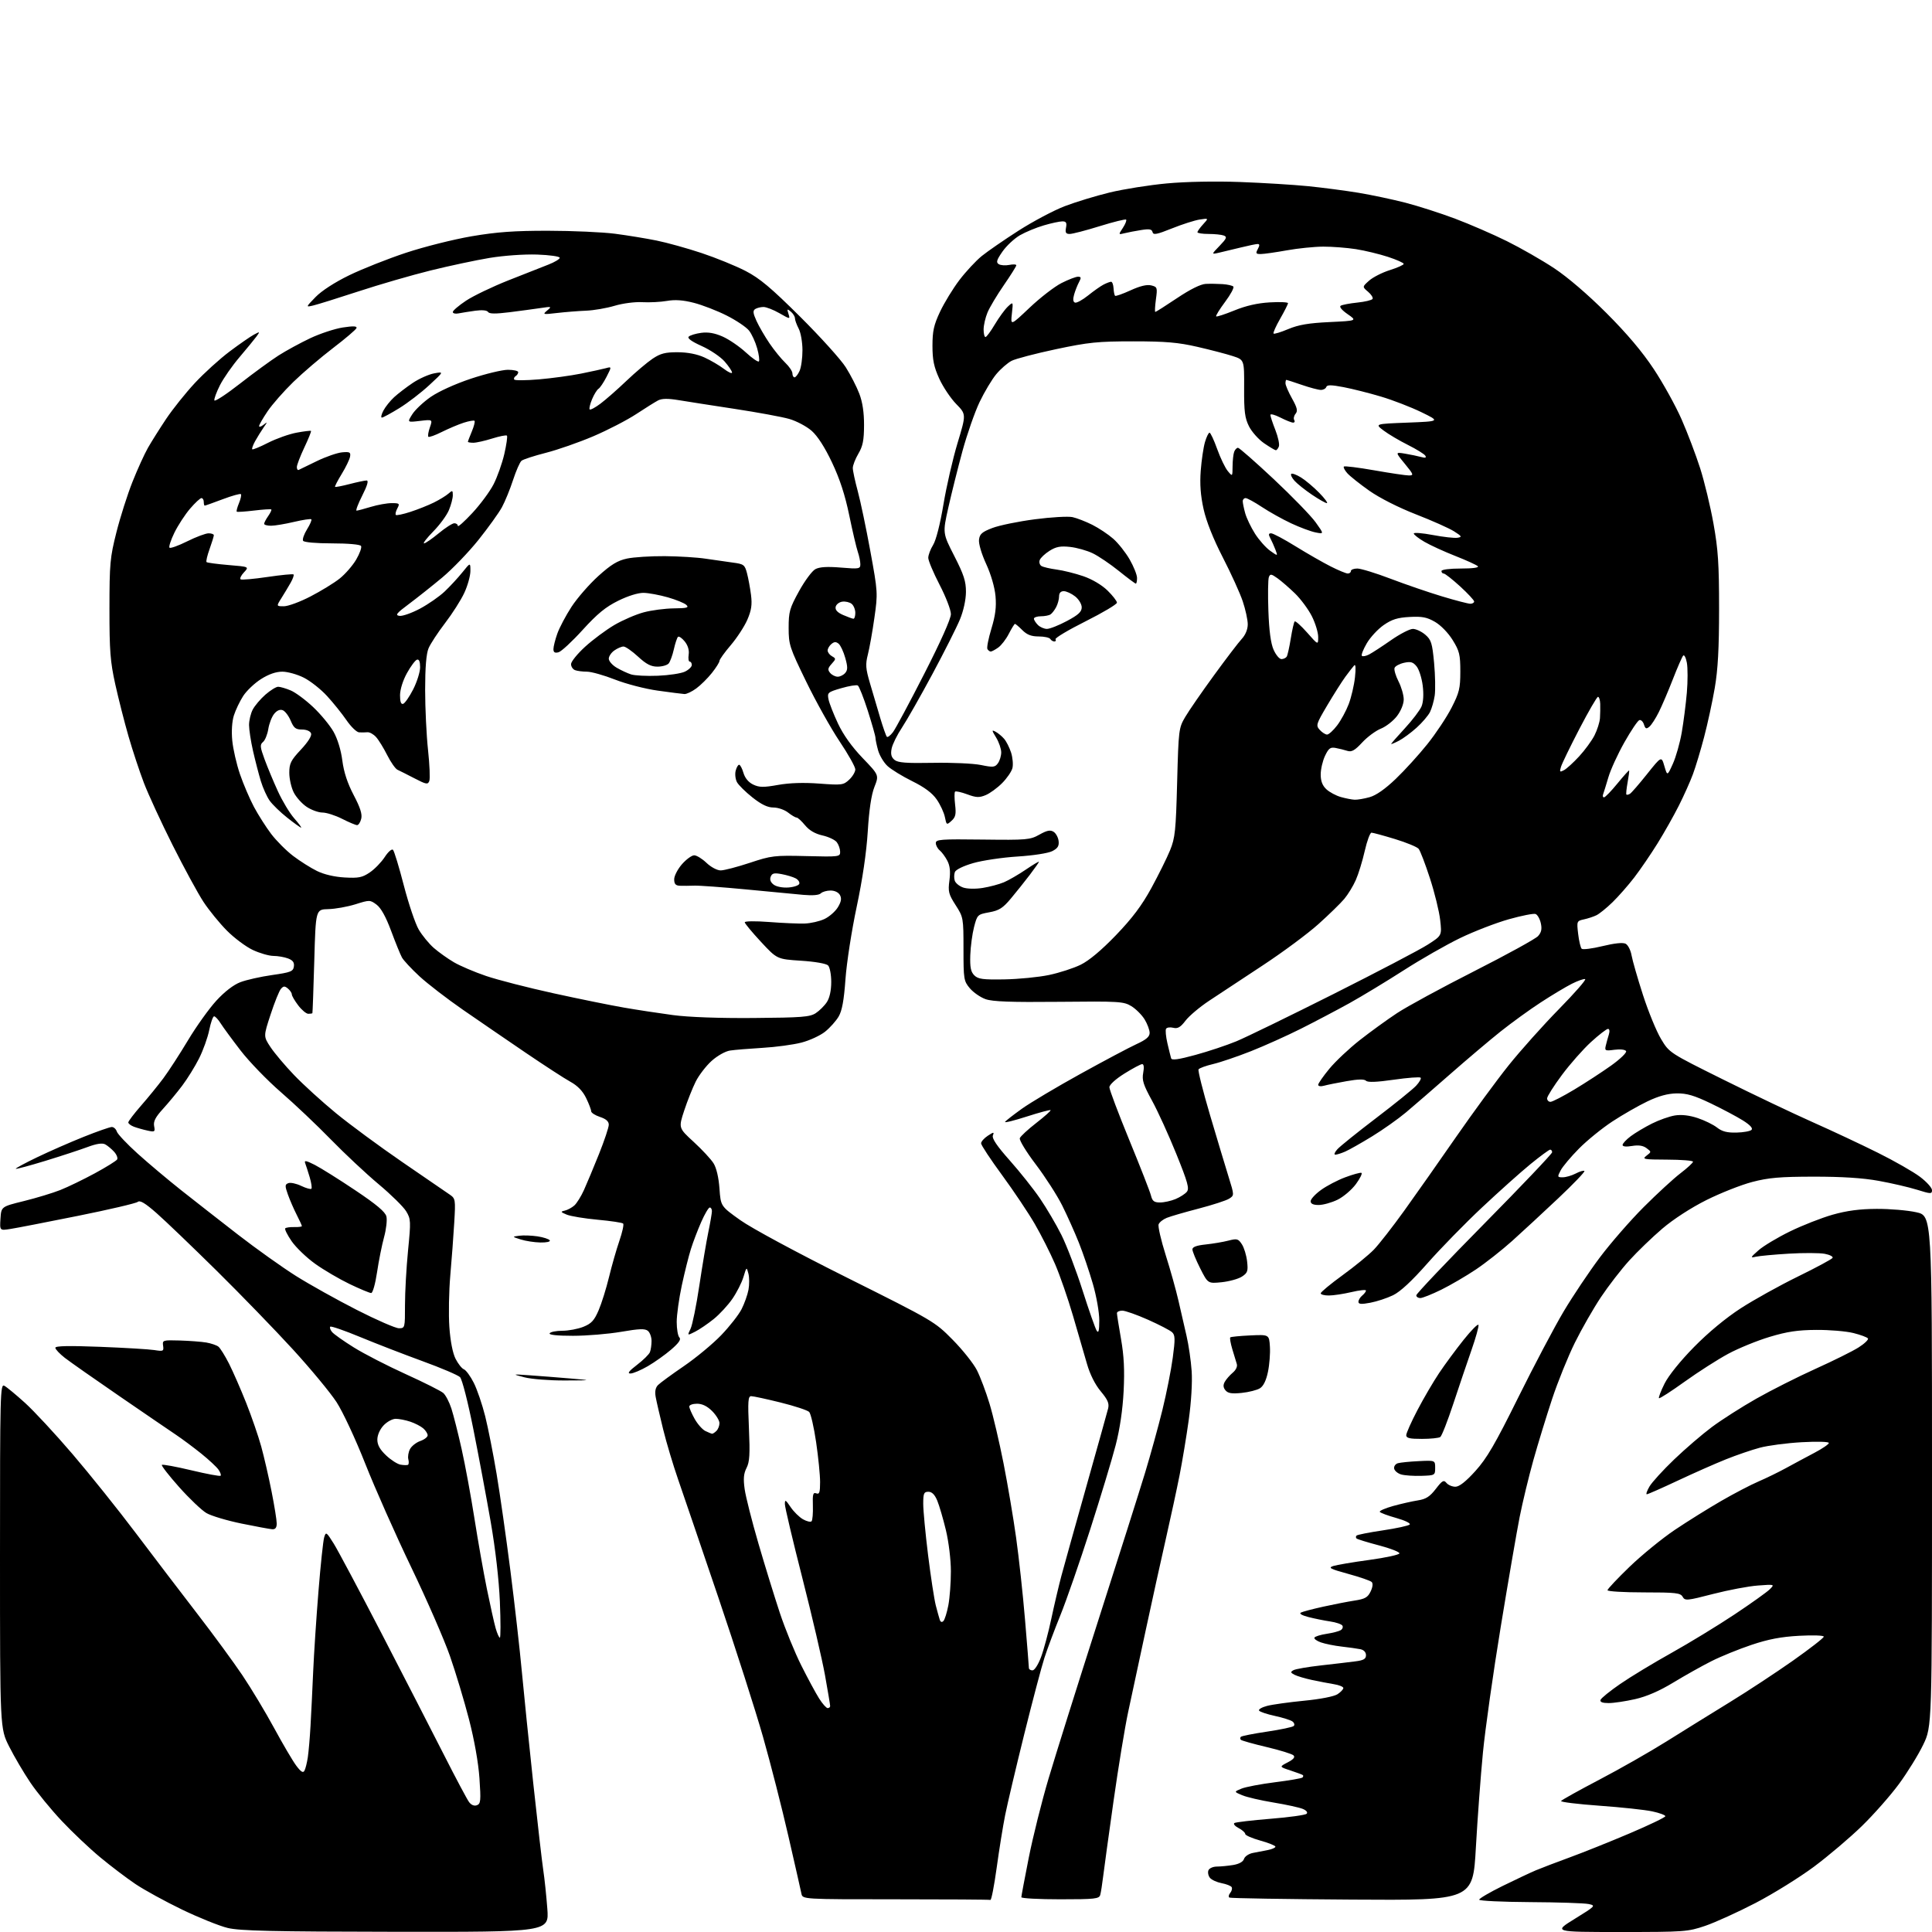 <?xml version="1.0" encoding="UTF-8" standalone="no"?>
<svg 
  version="1.1" 
  xmlns="http://www.w3.org/2000/svg" 
  xmlns:xlink="http://www.w3.org/1999/xlink" 
  xmlns:svg="http://www.w3.org/2000/svg"
  xmlns:rdf="http://www.w3.org/1999/02/22-rdf-syntax-ns#"
  xmlns:cc="http://creativecommons.org/ns#"
  xmlns:dc="http://purl.org/dc/elements/1.1/"
  viewBox="0 0 768 768"
  width="768"
  height="768"
>
<style>svg {background-color: white; }</style>"
<path stroke="none" fill="black" fill-rule="evenodd" d="M157.38,767.92C107.95,767.85 95.37,767.56 90.50,766.39C87.20,765.59 79.03,762.30 72.35,759.08C65.67,755.85 57.34,751.29 53.85,748.94C50.36,746.59 44.06,741.82 39.86,738.33C35.65,734.85 28.75,728.32 24.52,723.82C20.28,719.32 14.67,712.46 12.05,708.57C9.42,704.68 5.64,698.25 3.64,694.27C0.00,687.05 0.00,687.05 0.00,618.49C0.00,553.50 0.09,549.98 1.75,550.88C2.71,551.40 6.40,554.45 9.94,557.66C13.49,560.87 21.98,570.02 28.81,578.00C35.64,585.98 47.00,600.15 54.04,609.50C61.09,618.85 72.07,633.25 78.43,641.50C84.80,649.75 92.88,660.77 96.39,666.00C99.90,671.23 105.58,680.67 109.01,687.00C112.44,693.33 116.38,700.02 117.76,701.87C119.64,704.38 120.48,704.89 121.03,703.87C121.44,703.12 122.04,700.70 122.37,698.50C122.69,696.30 123.18,690.67 123.44,686.00C123.71,681.33 124.18,671.65 124.49,664.50C124.80,657.35 125.75,642.95 126.60,632.50C127.44,622.05 128.46,612.42 128.87,611.10C129.56,608.82 129.75,608.95 132.66,613.60C134.34,616.30 142.94,632.45 151.77,649.50C160.59,666.55 171.69,688.15 176.44,697.50C181.18,706.85 185.70,715.34 186.48,716.38C187.37,717.55 188.54,718.01 189.59,717.60C191.09,717.03 191.20,715.81 190.59,706.90C190.17,700.74 188.56,691.66 186.43,683.43C184.52,676.06 181.11,664.73 178.85,658.26C176.59,651.79 169.67,635.92 163.46,623.00C157.25,610.08 149.04,591.56 145.20,581.85C141.30,571.97 136.27,561.19 133.77,557.35C131.31,553.58 123.55,544.20 116.51,536.50C109.47,528.80 95.79,514.68 86.11,505.12C76.42,495.57 65.69,485.27 62.25,482.25C57.69,478.24 55.66,477.03 54.75,477.77C54.06,478.33 43.38,480.83 31.00,483.32C18.62,485.81 6.56,488.16 4.19,488.52C-0.12,489.20 -0.12,489.20 0.19,484.43C0.50,479.66 0.50,479.66 9.50,477.44C14.45,476.22 20.98,474.24 24.00,473.04C27.02,471.84 33.19,468.85 37.71,466.40C42.23,463.95 46.21,461.47 46.56,460.91C46.91,460.34 46.37,458.96 45.36,457.84C44.35,456.73 42.75,455.40 41.82,454.90C40.66,454.28 38.40,454.62 34.80,455.96C31.89,457.05 24.35,459.52 18.06,461.45C11.77,463.37 6.47,464.80 6.28,464.61C6.09,464.43 9.89,462.37 14.72,460.05C19.55,457.72 27.90,454.06 33.27,451.91C38.64,449.76 43.68,448.00 44.45,448.00C45.23,448.00 46.12,448.82 46.44,449.82C46.76,450.82 50.50,454.78 54.76,458.62C59.02,462.46 66.78,468.98 72.00,473.12C77.22,477.25 87.41,485.21 94.63,490.81C101.86,496.41 112.21,503.78 117.63,507.20C123.06,510.61 133.94,516.69 141.82,520.70C149.70,524.72 157.24,528.00 158.57,528.00C160.97,528.00 161.00,527.88 160.99,518.75C160.99,513.66 161.53,503.93 162.20,497.13C163.36,485.43 163.32,484.59 161.46,481.51C160.38,479.72 155.45,474.87 150.50,470.73C145.55,466.59 137.01,458.59 131.52,452.96C126.03,447.32 117.11,438.87 111.69,434.18C106.27,429.49 99.04,422.01 95.62,417.57C92.20,413.13 88.63,408.26 87.68,406.75C86.73,405.24 85.58,404.00 85.11,404.00C84.65,404.00 83.78,406.45 83.18,409.44C82.58,412.43 80.75,417.53 79.12,420.77C77.48,424.01 74.47,428.87 72.42,431.58C70.38,434.29 66.93,438.45 64.75,440.84C61.78,444.10 60.92,445.78 61.27,447.64C61.71,449.94 61.53,450.06 58.62,449.42C56.90,449.05 54.49,448.36 53.25,447.90C52.01,447.43 51.00,446.66 51.00,446.18C51.00,445.70 53.29,442.70 56.08,439.50C58.88,436.31 62.87,431.40 64.96,428.60C67.05,425.79 71.45,419.00 74.75,413.50C78.05,408.00 83.11,400.93 85.99,397.79C89.29,394.19 92.83,391.47 95.55,390.43C97.93,389.52 103.62,388.24 108.19,387.59C115.56,386.54 116.54,386.16 116.82,384.21C117.05,382.59 116.43,381.74 114.50,381.00C113.06,380.45 110.44,380.00 108.68,379.99C106.93,379.98 103.25,378.92 100.50,377.63C97.75,376.34 93.12,372.88 90.21,369.95C87.30,367.02 83.12,361.90 80.92,358.56C78.72,355.23 73.20,345.07 68.64,336.00C64.09,326.93 58.94,315.77 57.20,311.21C55.46,306.66 52.71,298.33 51.09,292.71C49.47,287.10 47.10,277.77 45.82,272.00C43.83,262.98 43.50,258.75 43.51,242.00C43.52,224.02 43.74,221.64 46.29,211.55C47.81,205.53 50.68,196.53 52.66,191.55C54.64,186.57 57.41,180.47 58.82,178.00C60.23,175.53 63.49,170.35 66.06,166.50C68.64,162.65 73.74,156.26 77.41,152.31C81.08,148.35 87.32,142.69 91.29,139.71C95.25,136.74 99.61,133.72 100.98,133.00C103.36,131.74 103.40,131.76 101.98,133.73C101.16,134.85 98.13,138.55 95.23,141.96C92.32,145.37 88.81,150.41 87.42,153.16C86.03,155.91 85.04,158.62 85.22,159.17C85.41,159.73 89.97,156.74 95.36,152.53C100.75,148.32 107.65,143.28 110.69,141.33C113.73,139.39 119.44,136.28 123.36,134.43C127.29,132.58 133.10,130.67 136.28,130.18C140.41,129.55 141.97,129.61 141.72,130.40C141.52,131.00 137.35,134.57 132.43,138.32C127.52,142.07 120.40,148.15 116.62,151.82C112.84,155.50 108.22,160.74 106.37,163.49C104.52,166.23 103.00,168.87 103.00,169.36C103.00,169.85 103.78,169.63 104.74,168.87C106.39,167.57 106.39,167.63 104.74,170.00C103.79,171.38 102.30,173.78 101.43,175.34C100.56,176.91 100.04,178.37 100.27,178.60C100.50,178.83 103.34,177.66 106.59,176.00C109.84,174.35 114.94,172.54 117.91,171.99C120.89,171.44 123.46,171.13 123.63,171.30C123.80,171.47 122.61,174.44 120.97,177.90C119.34,181.35 118.00,184.85 118.00,185.67C118.00,186.49 118.34,187.00 118.75,186.79C119.16,186.58 122.42,185.00 126.00,183.27C129.57,181.54 134.07,179.99 136.00,179.81C139.03,179.54 139.45,179.77 139.16,181.50C138.98,182.60 137.49,185.69 135.86,188.36C134.22,191.03 133.02,193.36 133.19,193.53C133.36,193.70 135.96,193.20 138.97,192.42C141.98,191.64 145.02,191.00 145.73,191.00C146.60,191.00 146.03,192.98 144.00,197.00C142.33,200.30 141.32,203.00 141.74,202.99C142.16,202.98 144.71,202.31 147.41,201.49C150.11,200.67 153.84,200.00 155.69,200.00C158.81,200.00 158.98,200.16 157.95,202.09C157.34,203.23 157.07,204.40 157.35,204.69C157.64,204.97 160.26,204.42 163.19,203.46C166.11,202.51 170.30,200.84 172.50,199.75C174.70,198.66 177.29,197.07 178.25,196.23C179.85,194.82 180.00,194.87 180.00,196.88C180.00,198.08 179.30,200.74 178.45,202.78C177.60,204.83 174.81,208.64 172.24,211.25C169.68,213.86 168.02,216.00 168.56,216.00C169.10,216.00 171.71,214.20 174.38,212.00C177.04,209.80 179.84,208.00 180.61,208.00C181.37,208.00 182.00,208.48 182.00,209.06C182.00,209.64 184.59,207.34 187.75,203.94C190.91,200.55 194.71,195.41 196.20,192.52C197.68,189.64 199.60,184.22 200.47,180.49C201.33,176.76 201.80,173.47 201.51,173.17C201.22,172.88 198.58,173.40 195.65,174.32C192.72,175.24 189.35,176.00 188.16,176.00C186.97,176.00 186.00,175.83 186.00,175.62C186.00,175.41 186.70,173.57 187.56,171.51C188.42,169.46 188.90,167.56 188.63,167.29C188.36,167.02 186.42,167.36 184.32,168.04C182.22,168.72 178.32,170.37 175.65,171.70C172.98,173.04 170.57,173.90 170.28,173.62C170.00,173.33 170.27,171.67 170.88,169.91C171.99,166.72 171.99,166.72 166.92,167.32C161.85,167.92 161.85,167.92 163.87,164.71C164.97,162.95 168.27,159.83 171.19,157.80C174.28,155.65 180.96,152.61 187.15,150.55C193.01,148.60 199.65,147.00 201.90,147.00C204.16,147.00 206.00,147.42 206.00,147.94C206.00,148.46 205.54,149.16 204.98,149.51C204.42,149.86 204.17,150.47 204.42,150.87C204.66,151.27 209.06,151.24 214.18,150.81C219.31,150.37 226.88,149.34 231.00,148.51C235.12,147.67 239.55,146.71 240.84,146.36C243.18,145.72 243.18,145.72 241.11,149.79C239.96,152.03 238.53,154.17 237.91,154.55C237.30,154.93 236.14,156.81 235.34,158.73C234.54,160.65 234.12,162.46 234.41,162.75C234.71,163.04 236.65,162.00 238.72,160.44C240.80,158.88 245.43,154.82 249.00,151.41C252.57,148.01 257.25,144.05 259.39,142.61C262.54,140.50 264.44,140.00 269.39,140.02C273.35,140.04 277.07,140.76 279.97,142.07C282.43,143.19 285.92,145.23 287.72,146.60C289.52,147.98 291.00,148.64 291.00,148.09C291.00,147.53 289.66,145.55 288.03,143.68C286.39,141.82 282.30,139.06 278.93,137.55C274.93,135.76 273.14,134.46 273.78,133.82C274.32,133.28 276.55,132.60 278.73,132.31C281.49,131.94 284.10,132.39 287.28,133.80C289.79,134.91 293.92,137.73 296.45,140.06C298.97,142.39 301.32,144.01 301.66,143.67C302.00,143.34 301.70,141.00 300.99,138.48C300.29,135.96 298.83,132.78 297.75,131.41C296.67,130.04 292.67,127.35 288.86,125.43C285.05,123.51 279.19,121.24 275.83,120.38C271.55,119.28 268.35,119.05 265.11,119.62C262.58,120.06 258.17,120.28 255.32,120.12C252.41,119.95 247.59,120.58 244.32,121.55C241.12,122.51 236.03,123.38 233.00,123.50C229.97,123.62 224.80,124.03 221.50,124.41C215.80,125.08 215.60,125.03 217.50,123.44C219.41,121.84 219.30,121.79 215.00,122.44C212.53,122.81 206.94,123.56 202.59,124.11C196.97,124.81 194.49,124.79 194.01,124.01C193.59,123.34 191.66,123.15 188.92,123.52C186.49,123.86 183.49,124.33 182.25,124.58C181.01,124.83 180.00,124.58 180.00,124.03C180.00,123.47 182.37,121.45 185.26,119.53C188.15,117.61 195.69,113.99 202.01,111.48C208.33,108.98 215.53,106.14 218.00,105.18C220.47,104.22 222.50,103.00 222.50,102.47C222.50,101.93 218.45,101.36 213.50,101.19C208.31,101.02 200.30,101.59 194.58,102.53C189.13,103.44 178.55,105.69 171.08,107.54C163.61,109.39 150.75,113.12 142.50,115.83C134.25,118.53 126.15,121.06 124.50,121.44C121.50,122.14 121.50,122.14 125.45,118.07C127.85,115.60 133.10,112.20 138.82,109.42C143.99,106.91 154.14,102.88 161.36,100.49C168.59,98.09 180.35,95.14 187.50,93.92C197.56,92.21 204.46,91.71 218.00,91.73C227.62,91.74 239.55,92.28 244.50,92.92C249.45,93.57 256.88,94.78 261.00,95.62C265.12,96.45 273.18,98.69 278.89,100.59C284.60,102.49 292.48,105.70 296.39,107.72C302.05,110.66 306.48,114.38 318.12,125.95C326.16,133.95 334.30,142.97 336.21,146.00C338.12,149.03 340.55,153.75 341.59,156.50C342.87,159.85 343.49,163.99 343.47,169.04C343.45,175.00 342.99,177.36 341.22,180.34C340.00,182.42 339.00,184.98 339.00,186.05C339.00,187.11 339.89,191.25 340.97,195.24C342.05,199.23 344.31,209.96 345.97,219.07C348.95,235.35 348.98,235.82 347.59,245.57C346.82,251.03 345.65,257.59 345.00,260.14C343.98,264.14 344.10,265.72 345.84,271.64C346.95,275.41 348.78,281.60 349.90,285.39C351.03,289.18 352.22,292.55 352.54,292.88C352.87,293.20 353.96,292.37 354.97,291.04C355.98,289.70 361.58,279.27 367.40,267.86C373.91,255.13 378.00,245.97 378.00,244.12C378.00,242.47 375.98,237.22 373.50,232.45C371.03,227.67 369.00,222.86 369.00,221.75C369.00,220.64 369.87,218.32 370.94,216.60C372.10,214.72 373.74,208.28 375.04,200.48C376.23,193.34 378.75,182.37 380.65,176.09C384.10,164.68 384.10,164.68 380.10,160.59C377.90,158.34 374.88,153.82 373.38,150.55C371.24,145.84 370.67,143.09 370.67,137.45C370.67,131.58 371.21,129.17 373.69,123.90C375.35,120.38 378.79,114.75 381.34,111.38C383.89,108.02 387.89,103.71 390.23,101.80C392.58,99.90 399.18,95.34 404.90,91.68C410.62,88.02 418.84,83.66 423.17,81.99C427.50,80.33 435.58,77.86 441.14,76.51C446.69,75.17 456.92,73.55 463.87,72.91C471.40,72.21 483.16,71.99 493.00,72.35C502.07,72.69 514.23,73.43 520.00,74.01C525.77,74.59 534.77,75.77 540.00,76.63C545.23,77.50 553.63,79.28 558.68,80.58C563.73,81.89 572.62,84.74 578.44,86.93C584.26,89.12 593.52,93.14 599.01,95.86C604.50,98.58 612.94,103.41 617.75,106.59C623.12,110.14 631.16,117.02 638.57,124.43C646.75,132.61 652.82,139.80 657.41,146.73C661.13,152.35 666.11,161.35 668.47,166.73C670.83,172.10 674.14,180.83 675.83,186.12C677.52,191.41 679.91,201.31 681.13,208.12C682.98,218.40 683.36,224.15 683.36,242.00C683.36,257.79 682.90,266.16 681.64,273.50C680.69,279.00 678.79,287.77 677.41,293.00C676.04,298.23 674.04,304.86 672.97,307.74C671.91,310.62 669.40,316.22 667.40,320.19C665.41,324.16 661.58,330.94 658.90,335.26C656.21,339.59 652.04,345.69 649.63,348.83C647.21,351.97 643.32,356.40 640.97,358.68C638.63,360.96 635.76,363.27 634.60,363.83C633.45,364.39 631.20,365.13 629.62,365.47C626.79,366.09 626.75,366.21 627.34,371.23C627.67,374.04 628.30,376.70 628.74,377.14C629.17,377.57 632.90,377.10 637.01,376.10C641.77,374.94 645.12,374.59 646.21,375.15C647.15,375.63 648.21,377.71 648.57,379.76C648.93,381.82 650.97,388.90 653.10,395.50C655.23,402.10 658.46,409.98 660.28,413.00C663.58,418.50 663.58,418.50 685.04,429.16C696.84,435.03 712.80,442.62 720.50,446.05C728.20,449.47 739.90,454.96 746.50,458.25C753.10,461.53 760.64,465.84 763.25,467.82C765.86,469.79 768.00,472.17 768.00,473.10C768.00,474.67 767.57,474.66 762.02,472.93C758.73,471.91 751.87,470.32 746.77,469.40C740.50,468.26 732.16,467.73 721.00,467.74C707.52,467.76 703.03,468.15 696.50,469.86C692.10,471.01 683.92,474.25 678.31,477.05C672.18,480.12 665.22,484.64 660.81,488.39C656.79,491.82 650.87,497.53 647.66,501.07C644.45,504.60 639.38,511.16 636.40,515.63C633.41,520.11 628.76,528.24 626.05,533.71C623.34,539.18 619.27,549.24 617.00,556.08C614.74,562.91 611.37,573.90 609.52,580.50C607.68,587.10 605.23,597.23 604.09,603.00C602.95,608.77 599.56,628.42 596.57,646.65C593.57,664.88 590.39,687.38 589.49,696.65C588.59,705.92 587.33,722.93 586.68,734.46C585.50,755.43 585.50,755.43 537.50,755.12C511.10,754.95 489.14,754.59 488.70,754.32C488.26,754.04 488.41,753.21 489.04,752.45C489.66,751.70 489.91,750.67 489.60,750.16C489.28,749.65 487.49,748.94 485.61,748.59C483.74,748.23 481.66,747.29 480.99,746.49C480.32,745.68 480.04,744.34 480.36,743.51C480.68,742.67 482.17,742.00 483.72,741.99C485.25,741.98 488.18,741.70 490.22,741.36C492.57,740.97 494.16,740.08 494.52,738.94C494.83,737.95 496.42,736.88 498.05,736.57C499.67,736.26 502.35,735.74 504.00,735.42C505.65,735.10 507.00,734.50 507.00,734.08C507.00,733.67 504.30,732.58 501.00,731.66C497.70,730.74 495.00,729.56 495.00,729.03C495.00,728.50 493.81,727.44 492.36,726.68C490.90,725.92 490.16,725.02 490.70,724.68C491.24,724.35 497.72,723.59 505.09,722.99C512.46,722.40 518.90,721.50 519.40,721.00C519.94,720.46 519.34,719.69 517.90,719.08C516.58,718.52 511.33,717.37 506.24,716.53C501.14,715.69 495.52,714.38 493.74,713.62C490.50,712.25 490.50,712.25 493.50,711.01C495.15,710.33 501.15,709.19 506.83,708.47C512.51,707.76 517.42,706.91 517.75,706.59C518.07,706.26 518.15,705.84 517.92,705.64C517.69,705.44 515.48,704.61 513.00,703.80C508.50,702.32 508.50,702.32 511.86,700.58C514.19,699.37 514.91,698.51 514.19,697.79C513.62,697.22 508.81,695.73 503.51,694.48C498.21,693.23 493.60,691.93 493.27,691.60C492.94,691.27 492.93,690.73 493.26,690.41C493.59,690.08 498.28,689.15 503.68,688.35C509.08,687.55 513.86,686.54 514.29,686.10C514.73,685.67 514.50,684.87 513.79,684.32C513.08,683.78 509.92,682.78 506.77,682.10C503.61,681.42 500.79,680.47 500.49,679.98C500.19,679.49 501.64,678.65 503.72,678.11C505.80,677.57 512.42,676.65 518.43,676.06C524.85,675.44 530.31,674.37 531.68,673.48C532.95,672.64 534.00,671.53 534.00,671.02C534.00,670.51 532.31,669.82 530.25,669.49C528.19,669.15 524.25,668.40 521.50,667.81C518.75,667.22 515.64,666.29 514.59,665.75C512.97,664.91 512.91,664.63 514.18,663.92C515.00,663.46 519.91,662.61 525.09,662.03C530.27,661.45 536.41,660.73 538.75,660.42C542.08,660.00 543.00,659.46 543.00,657.96C543.00,656.77 542.14,655.86 540.75,655.58C539.51,655.33 536.17,654.86 533.33,654.54C530.49,654.22 526.78,653.47 525.08,652.88C523.39,652.29 522.24,651.43 522.52,650.96C522.81,650.50 524.99,649.82 527.36,649.47C529.73,649.11 532.25,648.46 532.96,648.02C533.67,647.58 533.97,646.76 533.62,646.20C533.27,645.64 531.08,644.89 528.74,644.55C526.41,644.21 522.54,643.42 520.15,642.81C517.49,642.12 516.33,641.43 517.15,641.01C517.89,640.64 521.88,639.59 526.00,638.68C530.12,637.77 535.75,636.67 538.49,636.25C542.62,635.62 543.72,634.99 544.84,632.64C545.68,630.89 545.85,629.45 545.27,628.87C544.76,628.36 540.55,626.90 535.92,625.64C528.72,623.66 527.86,623.21 530.00,622.51C531.38,622.07 537.80,620.98 544.29,620.10C550.77,619.22 556.17,618.05 556.29,617.50C556.40,616.95 552.74,615.51 548.14,614.31C543.55,613.10 539.53,611.87 539.23,611.56C538.92,611.25 538.93,610.73 539.26,610.41C539.59,610.08 544.28,609.15 549.68,608.35C555.08,607.55 559.89,606.50 560.37,606.03C560.85,605.55 558.53,604.41 555.09,603.44C551.71,602.50 548.74,601.39 548.49,600.99C548.24,600.58 550.62,599.54 553.77,598.66C556.92,597.79 561.35,596.78 563.62,596.43C566.85,595.93 568.38,594.94 570.74,591.88C573.33,588.51 573.91,588.18 574.99,589.49C575.68,590.32 577.28,591.00 578.54,591.00C580.09,591.00 582.68,588.96 586.49,584.75C591.05,579.70 594.33,574.08 603.53,555.50C609.80,542.85 617.92,527.47 621.58,521.32C625.24,515.17 631.73,505.49 636.00,499.80C640.27,494.12 648.11,485.12 653.41,479.82C658.72,474.51 665.30,468.46 668.03,466.38C670.76,464.29 673.00,462.23 673.00,461.79C673.00,461.36 668.39,460.99 662.75,460.97C653.34,460.94 652.66,460.81 654.50,459.41C656.50,457.88 656.50,457.88 654.50,456.39C653.12,455.37 651.33,455.11 648.75,455.54C646.42,455.94 645.00,455.78 645.00,455.14C645.00,454.57 646.46,453.00 648.25,451.66C650.04,450.32 653.83,448.06 656.67,446.64C659.51,445.21 663.63,443.76 665.82,443.41C668.43,443.00 671.55,443.35 674.85,444.45C677.62,445.37 681.09,447.07 682.56,448.23C684.55,449.79 686.55,450.31 690.27,450.22C693.03,450.16 695.73,449.67 696.26,449.14C696.89,448.51 695.69,447.20 692.89,445.43C690.51,443.93 684.75,440.87 680.09,438.63C673.43,435.44 670.53,434.59 666.50,434.64C662.95,434.70 659.38,435.67 654.87,437.82C651.30,439.53 645.03,443.12 640.94,445.80C636.85,448.49 630.87,453.34 627.66,456.59C624.44,459.84 621.17,463.74 620.38,465.25C619.02,467.86 619.06,468.00 621.22,467.99C622.48,467.99 624.80,467.31 626.40,466.48C627.99,465.64 629.54,465.20 629.83,465.49C630.12,465.79 625.44,470.66 619.43,476.34C613.42,482.01 605.17,489.64 601.11,493.29C597.04,496.94 590.55,502.05 586.69,504.64C582.82,507.23 576.63,510.85 572.92,512.68C569.21,514.50 565.46,516.00 564.59,516.00C563.71,516.00 563.00,515.51 563.00,514.90C563.00,514.30 575.15,501.49 590.00,486.45C604.85,471.40 617.00,458.62 617.00,458.04C617.00,457.47 616.65,457.00 616.22,457.00C615.79,457.00 612.27,459.59 608.40,462.75C604.53,465.91 595.84,473.68 589.11,480.00C582.37,486.32 572.64,496.29 567.48,502.13C561.22,509.24 556.66,513.47 553.75,514.88C551.36,516.04 547.28,517.38 544.70,517.86C541.14,518.53 540.00,518.44 540.00,517.49C540.00,516.81 540.67,515.68 541.50,515.00C542.33,514.32 543.00,513.42 543.00,513.01C543.00,512.60 540.41,512.87 537.25,513.62C534.09,514.36 530.04,514.98 528.25,514.98C526.46,514.99 525.00,514.60 525.00,514.12C525.00,513.63 528.91,510.39 533.70,506.91C538.48,503.44 544.07,498.87 546.12,496.76C548.16,494.65 553.62,487.65 558.25,481.21C562.88,474.77 572.15,461.58 578.86,451.90C585.57,442.22 594.95,429.43 599.71,423.49C604.47,417.55 613.48,407.48 619.73,401.11C625.98,394.74 630.66,389.39 630.12,389.21C629.59,389.03 627.20,389.87 624.82,391.07C622.45,392.27 616.90,395.59 612.50,398.46C608.10,401.32 600.90,406.54 596.50,410.04C592.10,413.55 583.10,421.16 576.50,426.96C569.90,432.76 561.96,439.63 558.87,442.22C555.77,444.82 549.70,449.11 545.37,451.76C541.04,454.41 536.24,457.12 534.70,457.79C533.16,458.45 531.41,459.00 530.80,459.00C530.19,459.00 530.55,458.04 531.60,456.87C532.64,455.70 539.58,450.12 547.00,444.47C554.42,438.82 561.59,433.03 562.92,431.60C564.25,430.17 565.06,428.73 564.72,428.39C564.38,428.05 559.59,428.41 554.07,429.20C547.23,430.18 543.72,430.32 543.02,429.62C542.32,428.92 539.85,428.97 535.25,429.79C531.54,430.44 527.49,431.26 526.25,431.61C525.00,431.96 524.00,431.79 524.00,431.23C524.00,430.68 525.99,427.82 528.43,424.86C530.86,421.91 536.29,416.80 540.49,413.50C544.69,410.20 551.36,405.36 555.32,402.75C559.27,400.13 573.10,392.62 586.05,386.05C599.00,379.48 610.40,373.21 611.39,372.12C612.72,370.65 613.01,369.32 612.50,367.00C612.12,365.28 611.19,363.63 610.42,363.33C609.66,363.04 604.87,363.98 599.77,365.42C594.67,366.86 586.00,370.21 580.50,372.86C575.00,375.51 564.88,381.29 558.00,385.71C551.12,390.12 541.40,396.01 536.40,398.79C531.39,401.56 522.73,406.12 517.16,408.92C511.58,411.72 502.63,415.75 497.26,417.87C491.89,419.99 485.14,422.29 482.25,422.97C479.36,423.65 476.75,424.60 476.44,425.09C476.14,425.58 478.19,433.74 481.00,443.24C483.81,452.73 487.14,463.80 488.39,467.83C490.67,475.17 490.67,475.17 488.59,476.50C487.44,477.23 482.00,478.99 476.50,480.43C471.00,481.86 465.29,483.51 463.82,484.11C462.35,484.70 460.88,485.86 460.57,486.69C460.25,487.51 461.52,493.01 463.38,498.91C465.25,504.80 467.53,512.97 468.46,517.06C469.38,521.15 470.82,527.42 471.66,531.00C472.50,534.58 473.42,540.88 473.70,545.00C474.01,549.49 473.54,557.31 472.54,564.46C471.63,571.04 469.98,580.94 468.89,586.46C467.80,591.98 465.37,603.25 463.49,611.50C461.61,619.75 457.99,636.17 455.45,648.00C452.92,659.83 449.78,674.45 448.47,680.50C447.17,686.55 444.55,702.52 442.64,716.00C440.73,729.48 438.88,742.98 438.51,746.00C438.15,749.02 437.63,752.29 437.36,753.25C436.92,754.82 435.28,755.00 421.43,755.00C412.94,755.00 406.00,754.63 406.00,754.17C406.00,753.72 407.33,746.63 408.96,738.42C410.59,730.21 414.12,716.08 416.82,707.00C419.51,697.92 428.35,669.80 436.46,644.50C444.58,619.20 452.99,592.65 455.17,585.50C457.34,578.35 460.45,567.10 462.07,560.50C463.69,553.90 465.55,544.55 466.19,539.72C467.19,532.30 467.15,530.73 465.93,529.59C465.15,528.85 460.84,526.61 456.37,524.62C451.90,522.63 447.29,521.00 446.12,521.00C444.96,521.00 444.00,521.45 444.00,522.00C444.00,522.55 444.73,527.16 445.62,532.25C446.80,538.98 447.08,544.63 446.66,553.00C446.28,560.42 445.16,568.05 443.49,574.50C442.07,580.00 437.51,595.08 433.36,608.00C429.21,620.92 423.89,636.23 421.55,642.00C419.21,647.77 416.34,655.42 415.18,659.00C414.02,662.58 410.40,676.30 407.12,689.50C403.85,702.70 400.45,717.10 399.57,721.50C398.69,725.90 397.17,735.35 396.19,742.50C395.20,749.65 394.09,755.39 393.70,755.25C393.32,755.11 376.36,755.00 356.02,755.00C319.04,755.00 319.04,755.00 318.58,752.75C318.33,751.51 316.01,741.27 313.42,730.00C310.84,718.73 306.30,700.95 303.33,690.50C300.36,680.05 292.36,655.08 285.55,635.00C278.74,614.92 271.55,593.84 269.58,588.15C267.60,582.46 264.91,573.46 263.60,568.15C262.29,562.84 260.96,557.05 260.64,555.29C260.25,553.12 260.56,551.59 261.59,550.56C262.42,549.72 267.06,546.33 271.90,543.02C276.73,539.71 283.40,534.18 286.71,530.73C290.02,527.28 293.65,522.65 294.78,520.43C295.91,518.22 297.15,514.74 297.53,512.71C297.91,510.68 297.90,507.77 297.50,506.26C296.79,503.53 296.76,503.55 295.54,507.60C294.86,509.86 292.88,513.77 291.14,516.29C289.41,518.81 286.08,522.42 283.75,524.31C281.41,526.20 278.08,528.47 276.34,529.36C273.17,530.96 273.17,530.96 274.50,528.23C275.23,526.73 276.81,518.98 278.00,511.00C279.20,503.02 280.81,493.43 281.59,489.68C282.37,485.94 283.00,482.22 283.00,481.43C283.00,480.65 282.61,480.00 282.14,480.00C281.66,480.00 280.14,482.59 278.75,485.75C277.36,488.91 275.51,493.75 274.65,496.50C273.78,499.25 272.15,505.75 271.03,510.95C269.92,516.15 269.00,522.70 269.00,525.50C269.00,528.31 269.48,531.08 270.07,531.67C270.82,532.42 269.87,533.82 266.82,536.46C264.44,538.51 260.25,541.49 257.50,543.09C254.75,544.68 251.65,545.99 250.61,545.99C249.26,546.00 250.02,545.00 253.23,542.55C255.71,540.65 258.03,538.37 258.37,537.47C258.72,536.57 259.00,534.58 259.00,533.04C259.00,531.50 258.35,529.70 257.55,529.04C256.41,528.09 254.11,528.17 246.87,529.42C241.80,530.29 233.20,531.00 227.76,531.00C221.43,531.00 218.10,530.64 218.50,530.00C218.84,529.45 221.11,529.00 223.54,529.00C225.97,529.00 229.73,528.29 231.89,527.43C235.08,526.15 236.21,524.93 237.95,520.89C239.13,518.16 240.98,512.23 242.08,507.71C243.17,503.20 245.03,496.69 246.21,493.26C247.39,489.83 248.07,486.74 247.71,486.38C247.36,486.02 242.80,485.34 237.58,484.86C232.36,484.38 226.84,483.47 225.30,482.84C222.83,481.82 222.73,481.63 224.50,481.24C225.60,480.99 227.30,480.08 228.29,479.21C229.27,478.34 231.00,475.57 232.13,473.06C233.27,470.55 235.95,464.12 238.10,458.77C240.24,453.41 242.00,448.16 242.00,447.09C242.00,445.76 240.90,444.79 238.50,444.00C236.57,443.36 235.00,442.35 235.00,441.74C235.00,441.13 234.10,438.77 233.00,436.50C231.65,433.71 229.62,431.61 226.75,430.02C224.41,428.74 216.43,423.55 209.00,418.51C201.57,413.46 190.35,405.77 184.05,401.42C177.75,397.06 169.97,391.07 166.75,388.10C163.54,385.13 160.40,381.76 159.77,380.60C159.14,379.45 157.21,374.70 155.48,370.05C153.40,364.45 151.45,360.93 149.70,359.62C147.11,357.69 146.94,357.69 141.28,359.47C138.10,360.46 133.25,361.33 130.50,361.39C125.50,361.50 125.50,361.50 124.93,382.00C124.61,393.27 124.27,402.61 124.18,402.75C124.08,402.89 123.35,403.00 122.55,403.00C121.75,403.00 119.95,401.50 118.55,399.66C117.15,397.82 116.00,395.85 116.00,395.28C116.00,394.71 115.30,393.67 114.45,392.96C113.18,391.90 112.68,391.93 111.67,393.09C110.99,393.86 109.15,398.43 107.58,403.23C104.71,411.97 104.71,411.97 107.52,416.23C109.07,418.58 113.29,423.59 116.92,427.37C120.54,431.15 128.00,437.94 133.50,442.46C139.00,446.98 150.93,455.77 160.00,461.99C169.07,468.22 177.54,474.03 178.82,474.90C181.04,476.43 181.11,476.89 180.57,486.00C180.26,491.23 179.56,500.68 179.00,507.00C178.45,513.33 178.28,522.55 178.63,527.50C179.02,533.11 179.95,537.87 181.09,540.13C182.09,542.12 183.59,544.01 184.42,544.33C185.24,544.65 187.01,547.06 188.34,549.70C189.67,552.34 191.71,558.33 192.88,563.00C194.04,567.67 196.09,578.02 197.42,586.00C198.76,593.98 201.23,611.30 202.91,624.50C204.59,637.70 206.63,655.70 207.44,664.50C208.26,673.30 210.31,693.33 211.99,709.00C213.68,724.67 215.47,740.20 215.97,743.50C216.47,746.80 217.19,753.66 217.57,758.75C218.26,768.00 218.26,768.00 157.38,767.92zM644.08,768.00C617.51,768.00 617.51,768.00 626.00,762.76C634.28,757.65 634.42,757.50 631.50,756.88C629.85,756.53 619.39,756.18 608.25,756.12C597.11,756.05 588.00,755.62 588.00,755.15C588.00,754.68 592.16,752.24 597.25,749.73C602.34,747.23 608.30,744.42 610.50,743.49C612.70,742.57 618.77,740.25 624.00,738.34C629.23,736.43 639.91,732.15 647.75,728.82C655.59,725.49 662.00,722.41 662.00,721.97C662.00,721.53 659.66,720.66 656.79,720.05C653.92,719.43 644.49,718.42 635.83,717.80C627.17,717.18 620.29,716.34 620.55,715.92C620.80,715.51 627.65,711.70 635.76,707.45C643.87,703.21 655.90,696.36 662.50,692.22C669.10,688.08 680.35,681.11 687.50,676.72C694.65,672.34 706.00,664.87 712.73,660.13C719.46,655.38 724.97,651.10 724.98,650.60C724.99,650.10 720.72,649.95 715.21,650.25C708.03,650.64 702.99,651.60 696.25,653.86C691.21,655.55 684.02,658.47 680.29,660.36C676.55,662.24 669.76,666.05 665.20,668.82C659.68,672.17 654.58,674.39 650.00,675.43C646.21,676.29 641.47,677.00 639.47,677.00C637.01,677.00 635.96,676.59 636.23,675.75C636.45,675.06 639.98,672.20 644.07,669.39C648.16,666.57 657.33,661.02 664.45,657.05C671.57,653.07 682.82,646.21 689.45,641.80C696.08,637.39 702.40,632.88 703.50,631.78C705.50,629.77 705.50,629.77 698.78,630.27C695.08,630.54 687.06,632.06 680.96,633.63C670.56,636.32 669.81,636.39 668.88,634.75C668.02,633.21 666.17,633.00 653.45,633.00C645.50,633.00 639.00,632.61 639.00,632.14C639.00,631.67 642.96,627.47 647.80,622.80C652.64,618.14 660.71,611.56 665.74,608.17C670.77,604.79 679.09,599.60 684.22,596.64C689.35,593.67 696.02,590.20 699.03,588.91C702.04,587.62 706.99,585.21 710.04,583.54C713.09,581.87 718.15,579.15 721.29,577.50C724.42,575.85 726.99,574.10 727.00,573.60C727.00,573.09 722.40,572.96 716.25,573.30C710.34,573.63 702.85,574.61 699.60,575.48C696.36,576.34 690.28,578.42 686.10,580.10C681.92,581.77 673.30,585.58 666.94,588.57C660.58,591.56 655.04,594.00 654.63,594.00C654.22,594.00 654.70,592.61 655.69,590.91C656.69,589.21 661.10,584.37 665.50,580.16C669.90,575.94 676.65,570.14 680.50,567.27C684.35,564.40 692.30,559.32 698.17,555.99C704.04,552.66 714.61,547.33 721.67,544.14C728.73,540.96 736.43,537.13 738.79,535.64C741.14,534.15 742.83,532.54 742.54,532.06C742.25,531.59 739.64,530.62 736.75,529.90C733.86,529.18 727.23,528.62 722.00,528.66C714.68,528.70 710.43,529.33 703.50,531.42C698.55,532.90 691.12,535.93 687.00,538.15C682.88,540.37 675.09,545.35 669.71,549.21C664.32,553.08 659.71,556.05 659.47,555.80C659.22,555.55 660.22,552.95 661.68,550.01C663.28,546.81 667.98,540.97 673.42,535.44C679.09,529.67 686.07,523.89 692.00,520.05C697.23,516.67 707.44,511.00 714.69,507.45C721.95,503.90 728.15,500.56 728.47,500.04C728.79,499.53 727.39,498.79 725.36,498.41C723.32,498.03 716.90,498.00 711.08,498.35C705.26,498.70 699.38,499.25 698.00,499.56C695.69,500.09 695.77,499.90 699.00,497.04C700.92,495.33 706.55,491.95 711.50,489.53C716.45,487.11 724.10,484.11 728.50,482.86C734.16,481.26 739.27,480.58 746.00,480.55C751.23,480.52 758.31,481.12 761.75,481.89C768.00,483.27 768.00,483.27 768.00,584.78C768.00,686.29 768.00,686.29 764.51,693.54C762.59,697.53 758.26,704.55 754.88,709.15C751.50,713.74 744.87,721.26 740.14,725.87C735.42,730.47 726.85,737.74 721.10,742.03C715.34,746.31 704.90,752.80 697.88,756.45C690.87,760.09 681.87,764.18 677.89,765.54C670.91,767.91 669.68,768.00 644.08,768.00zM329.01,679.00C329.56,679.00 330.00,678.63 330.00,678.17C330.00,677.72 329.08,672.21 327.95,665.92C326.82,659.64 322.77,642.26 318.95,627.30C315.13,612.35 312.00,599.12 312.00,597.91C312.00,595.98 312.28,596.13 314.27,599.08C315.52,600.93 317.75,603.12 319.22,603.95C320.68,604.77 322.21,605.13 322.60,604.74C322.99,604.34 323.23,601.55 323.13,598.53C322.98,593.98 323.21,593.14 324.48,593.63C325.72,594.11 326.00,593.28 326.00,589.14C326.00,586.35 325.29,579.21 324.42,573.28C323.55,567.35 322.31,561.95 321.66,561.27C321.00,560.60 315.89,558.91 310.28,557.52C304.68,556.13 299.43,555.00 298.62,555.00C297.37,555.00 297.23,556.94 297.71,567.78C298.17,578.08 297.99,581.13 296.76,583.53C295.61,585.78 295.43,587.83 296.02,592.00C296.45,595.02 298.90,604.70 301.47,613.50C304.03,622.30 307.87,634.72 309.98,641.11C312.10,647.49 315.94,656.90 318.52,662.03C321.09,667.16 324.28,673.07 325.61,675.17C326.94,677.28 328.47,679.00 329.01,679.00zM410.43,664.00C411.24,664.00 412.71,661.71 413.82,658.74C414.91,655.84 416.75,648.98 417.91,643.49C419.08,637.99 420.88,630.35 421.90,626.50C422.93,622.65 427.39,606.67 431.81,591.00C436.23,575.33 440.13,561.34 440.49,559.92C440.99,557.89 440.37,556.44 437.57,553.08C435.32,550.39 433.29,546.35 432.09,542.16C431.03,538.49 428.53,529.88 426.52,523.00C424.51,516.12 421.31,506.90 419.41,502.50C417.51,498.10 413.88,490.91 411.33,486.52C408.79,482.14 402.95,473.42 398.36,467.16C393.76,460.89 390.00,455.20 390.00,454.50C390.00,453.80 391.19,452.45 392.65,451.49C395.04,449.93 395.25,449.92 394.68,451.39C394.25,452.52 396.31,455.58 401.37,461.27C405.39,465.79 410.82,472.62 413.42,476.43C416.02,480.24 419.86,486.76 421.94,490.93C424.02,495.09 427.81,505.02 430.35,513.00C432.89,520.98 435.42,528.17 435.97,529.00C436.70,530.09 436.97,528.95 436.98,524.86C436.99,521.73 435.86,515.28 434.43,510.36C433.02,505.49 430.52,498.12 428.87,494.00C427.23,489.88 424.24,483.21 422.24,479.20C420.23,475.18 415.50,467.82 411.73,462.85C407.95,457.88 405.10,453.19 405.39,452.44C405.68,451.68 408.63,448.95 411.96,446.37C415.29,443.79 417.84,441.50 417.63,441.30C417.42,441.09 413.15,442.24 408.13,443.85C403.12,445.46 399.24,446.42 399.52,445.97C399.79,445.53 402.83,443.16 406.26,440.71C409.69,438.27 420.15,432.04 429.50,426.88C438.85,421.71 448.86,416.40 451.75,415.07C455.63,413.29 457.00,412.12 457.00,410.58C456.99,409.44 456.10,407.03 455.01,405.24C453.91,403.45 451.55,401.08 449.76,399.98C446.69,398.10 445.01,397.99 421.00,398.24C401.90,398.43 394.57,398.17 391.78,397.18C389.74,396.46 386.93,394.51 385.53,392.86C383.12,389.98 383.00,389.27 383.00,377.26C383.00,364.87 382.95,364.60 379.88,359.81C377.08,355.45 376.82,354.41 377.41,349.98C377.87,346.49 377.63,344.19 376.60,342.19C375.79,340.63 374.43,338.77 373.57,338.05C372.70,337.34 372.00,336.02 372.00,335.13C372.00,333.67 373.99,333.53 390.64,333.74C408.22,333.96 409.49,333.85 413.19,331.77C416.18,330.09 417.50,329.83 418.80,330.64C419.74,331.22 420.64,332.87 420.81,334.29C421.05,336.29 420.47,337.22 418.31,338.33C416.70,339.16 410.79,340.08 404.50,340.48C398.45,340.86 390.51,342.04 386.85,343.10C382.97,344.22 379.94,345.70 379.58,346.65C379.24,347.55 379.21,349.08 379.52,350.06C379.83,351.03 381.33,352.27 382.85,352.80C384.45,353.36 387.73,353.43 390.63,352.97C393.38,352.53 397.18,351.52 399.07,350.72C400.96,349.92 404.86,347.66 407.75,345.70C410.64,343.74 413.00,342.33 413.00,342.56C413.00,342.79 411.37,345.12 409.38,347.74C407.38,350.36 404.01,354.59 401.87,357.14C398.66,360.99 397.18,361.93 393.25,362.65C388.59,363.50 388.48,363.61 387.20,368.51C386.49,371.25 385.82,376.29 385.70,379.71C385.55,384.54 385.90,386.31 387.30,387.71C388.82,389.22 390.67,389.47 399.30,389.32C404.91,389.22 412.86,388.44 416.98,387.58C421.09,386.72 426.76,384.88 429.58,383.50C432.91,381.87 437.83,377.75 443.61,371.75C450.13,364.96 453.88,359.97 457.69,353.00C460.54,347.77 463.89,341.02 465.12,338.00C467.12,333.09 467.43,330.19 467.93,311.00C468.49,290.03 468.57,289.39 471.15,285.00C472.60,282.52 477.73,275.10 482.54,268.50C487.34,261.90 492.34,255.35 493.64,253.95C495.11,252.36 496.00,250.17 496.00,248.16C496.00,246.39 495.10,242.28 494.01,239.03C492.92,235.78 489.35,227.93 486.08,221.58C482.28,214.19 479.53,207.27 478.44,202.37C477.24,196.96 476.91,192.47 477.31,187.10C477.63,182.92 478.39,177.81 478.99,175.75C479.60,173.69 480.41,172.00 480.81,172.00C481.20,172.00 482.57,174.93 483.85,178.50C485.13,182.08 487.03,186.01 488.06,187.25C489.93,189.50 489.93,189.50 489.97,185.33C489.99,183.04 490.27,180.45 490.61,179.58C490.94,178.71 491.62,178.00 492.12,178.00C492.62,178.00 499.00,183.60 506.30,190.44C513.60,197.28 521.10,205.01 522.97,207.60C526.35,212.32 526.35,212.32 522.93,211.64C521.04,211.26 516.69,209.64 513.25,208.03C509.81,206.42 504.58,203.50 501.64,201.55C498.70,199.60 495.78,198.00 495.15,198.00C494.52,198.00 494.00,198.56 494.01,199.25C494.01,199.94 494.45,202.09 494.99,204.03C495.53,205.98 497.28,209.62 498.87,212.13C500.46,214.64 503.17,217.69 504.88,218.92C508.00,221.14 508.00,221.14 507.00,218.50C506.45,217.05 505.53,215.00 504.96,213.93C504.18,212.46 504.26,212.00 505.30,212.00C506.05,212.00 510.46,214.34 515.08,217.21C519.71,220.07 525.98,223.66 529.00,225.18C532.02,226.71 535.06,227.97 535.75,227.98C536.44,227.99 537.00,227.55 537.00,227.00C537.00,226.45 538.15,226.00 539.56,226.00C540.97,226.00 546.94,227.83 552.81,230.07C558.69,232.31 567.87,235.46 573.22,237.07C578.56,238.68 583.63,240.00 584.47,240.00C585.31,240.00 586.00,239.60 586.00,239.10C586.00,238.61 583.49,235.91 580.42,233.10C577.35,230.30 574.43,228.00 573.92,228.00C573.41,228.00 573.00,227.55 573.00,227.00C573.00,226.42 576.23,226.00 580.70,226.00C585.44,226.00 588.03,225.64 587.45,225.07C586.93,224.57 582.90,222.73 578.50,221.00C574.10,219.27 568.59,216.75 566.25,215.39C563.91,214.03 562.00,212.54 562.00,212.08C562.00,211.62 565.42,211.89 569.60,212.68C573.79,213.47 578.17,213.96 579.35,213.77C581.27,213.47 581.13,213.20 578.00,211.21C576.08,209.99 569.25,206.95 562.83,204.45C555.91,201.75 548.39,197.94 544.33,195.08C540.57,192.43 536.64,189.30 535.59,188.13C534.54,186.95 533.92,185.75 534.21,185.46C534.50,185.17 539.94,185.84 546.29,186.96C552.65,188.08 558.83,189.00 560.04,189.00C562.08,189.00 561.95,188.65 558.42,184.34C554.60,179.68 554.60,179.68 558.55,180.34C560.72,180.70 563.58,181.30 564.91,181.66C566.62,182.13 567.10,181.98 566.58,181.14C566.18,180.49 563.07,178.57 559.68,176.87C556.28,175.17 551.92,172.59 550.00,171.14C546.50,168.50 546.50,168.50 559.50,168.00C572.50,167.49 572.50,167.49 565.00,163.84C560.88,161.84 553.67,159.05 549.00,157.66C544.33,156.26 537.60,154.57 534.06,153.89C529.16,152.96 527.52,152.94 527.22,153.83C527.01,154.47 526.04,155.00 525.07,155.00C524.11,155.00 520.70,154.10 517.50,153.00C514.30,151.90 511.53,151.00 511.34,151.00C511.15,151.00 511.00,151.62 511.00,152.37C511.00,153.13 512.17,155.84 513.60,158.40C515.66,162.09 515.95,163.35 515.01,164.48C514.36,165.27 514.12,166.38 514.47,166.96C514.83,167.53 514.62,168.00 514.02,168.00C513.41,168.00 511.14,167.09 508.96,165.98C506.78,164.87 505.00,164.40 505.00,164.94C505.00,165.48 505.89,168.18 506.98,170.94C508.06,173.70 508.69,176.64 508.37,177.48C508.05,178.32 507.50,178.99 507.14,178.97C506.79,178.95 504.70,177.70 502.50,176.20C500.30,174.69 497.60,171.67 496.50,169.48C494.84,166.18 494.51,163.58 494.56,154.27C494.62,143.03 494.62,143.03 490.06,141.55C487.55,140.73 481.23,139.08 476.00,137.88C468.35,136.12 463.38,135.69 450.50,135.69C436.40,135.69 432.75,136.06 419.77,138.81C411.67,140.53 403.72,142.61 402.11,143.44C400.50,144.28 397.77,146.66 396.04,148.73C394.31,150.80 391.33,155.79 389.40,159.82C387.48,163.85 384.42,172.62 382.59,179.32C380.77,186.02 378.25,196.10 376.99,201.71C374.70,211.93 374.70,211.93 379.35,221.02C383.14,228.44 384.00,231.08 383.98,235.31C383.96,238.42 383.01,242.79 381.60,246.21C380.31,249.35 375.39,259.11 370.67,267.91C365.95,276.70 360.50,286.28 358.57,289.20C356.63,292.11 354.77,295.88 354.44,297.56C353.99,299.78 354.30,301.00 355.57,302.06C356.94,303.19 360.24,303.44 370.91,303.24C378.38,303.10 386.95,303.49 389.93,304.10C394.78,305.10 395.51,305.02 396.68,303.42C397.41,302.43 398.00,300.47 398.00,299.06C397.99,297.65 397.09,295.02 395.99,293.21C394.19,290.26 394.16,290.02 395.75,290.87C396.73,291.39 398.25,292.64 399.13,293.66C400.02,294.67 401.27,297.14 401.92,299.15C402.56,301.16 402.80,303.93 402.46,305.32C402.11,306.71 400.25,309.41 398.33,311.33C396.42,313.25 393.48,315.39 391.80,316.08C389.26,317.13 388.05,317.08 384.47,315.75C382.11,314.88 379.94,314.40 379.65,314.69C379.36,314.98 379.37,317.30 379.67,319.86C380.12,323.65 379.86,324.83 378.24,326.29C376.32,328.02 376.25,327.99 375.61,324.81C375.25,323.02 373.79,319.86 372.36,317.80C370.58,315.23 367.54,312.96 362.62,310.53C358.69,308.59 354.27,305.87 352.79,304.50C351.31,303.13 349.63,300.32 349.05,298.25C348.48,296.19 348.01,293.94 348.01,293.26C348.00,292.58 346.63,287.76 344.97,282.55C343.30,277.34 341.51,272.82 341.00,272.50C340.49,272.18 337.53,272.66 334.43,273.56C329.05,275.13 328.82,275.33 329.35,278.01C329.66,279.55 331.36,283.89 333.13,287.65C335.23,292.12 338.63,296.87 342.89,301.31C349.44,308.12 349.44,308.12 347.60,312.81C346.37,315.92 345.48,321.88 344.95,330.50C344.43,338.86 342.86,349.57 340.54,360.50C338.55,369.85 336.55,382.76 336.09,389.19C335.49,397.65 334.73,401.77 333.38,404.08C332.34,405.85 329.93,408.55 328.00,410.10C326.07,411.65 321.83,413.61 318.57,414.45C315.31,415.29 308.33,416.24 303.07,416.54C297.81,416.85 292.01,417.33 290.19,417.61C288.31,417.90 285.15,419.68 282.86,421.74C280.65,423.74 277.82,427.43 276.56,429.94C275.31,432.45 273.25,437.62 271.99,441.44C269.71,448.38 269.71,448.38 275.77,453.94C279.10,457.00 282.66,460.83 283.66,462.45C284.79,464.26 285.69,468.11 286.00,472.44C286.50,479.48 286.50,479.48 294.25,485.01C298.73,488.21 316.63,497.86 336.75,507.91C371.06,525.05 371.59,525.36 378.69,532.56C382.65,536.57 386.99,542.02 388.34,544.68C389.69,547.34 391.95,553.34 393.36,558.01C394.78,562.68 397.28,573.36 398.93,581.74C400.58,590.12 402.83,603.39 403.92,611.24C405.02,619.08 406.62,633.74 407.46,643.81C408.31,653.88 409.00,662.54 409.00,663.06C409.00,663.58 409.64,664.00 410.43,664.00zM198.70,651.00C199.03,651.00 199.04,644.59 198.71,636.75C198.34,627.99 196.94,615.76 195.07,605.00C193.39,595.38 190.30,578.82 188.18,568.20C186.01,557.29 183.70,548.27 182.87,547.44C182.07,546.64 175.35,543.77 167.95,541.08C160.55,538.38 149.41,534.07 143.18,531.49C136.96,528.91 131.61,527.06 131.29,527.38C130.97,527.69 131.29,528.64 131.99,529.49C132.69,530.33 136.59,533.10 140.66,535.63C144.73,538.17 154.01,542.94 161.28,546.24C168.55,549.54 175.27,552.92 176.21,553.74C177.15,554.56 178.59,557.32 179.42,559.87C180.25,562.42 182.09,569.67 183.50,576.00C184.92,582.33 187.20,594.70 188.58,603.50C189.96,612.30 192.18,624.90 193.52,631.50C194.87,638.10 196.44,645.19 197.03,647.25C197.62,649.31 198.37,651.00 198.70,651.00zM375.02,644.38C375.54,643.86 376.43,641.02 376.99,638.08C377.54,635.14 378.00,629.08 377.99,624.61C377.99,620.01 377.13,612.94 376.01,608.26C374.92,603.73 373.37,598.44 372.57,596.51C371.57,594.11 370.45,593.00 369.05,593.00C367.27,593.00 367.00,593.63 367.00,597.81C367.00,600.46 367.87,609.63 368.93,618.20C369.99,626.77 371.37,635.74 371.98,638.14C372.60,640.54 373.32,643.14 373.58,643.92C373.89,644.81 374.41,644.99 375.02,644.38zM108.25,607.90C107.29,607.84 101.78,606.82 96.00,605.64C90.22,604.45 83.95,602.58 82.06,601.47C80.17,600.36 75.29,595.72 71.22,591.15C67.15,586.58 64.06,582.61 64.35,582.32C64.64,582.03 69.90,583.00 76.04,584.46C82.18,585.93 87.43,586.91 87.70,586.63C87.98,586.36 87.59,585.26 86.84,584.19C86.09,583.12 83.01,580.25 79.99,577.82C76.97,575.39 72.47,572.04 70.00,570.38C67.53,568.72 57.40,561.81 47.50,555.01C37.60,548.22 27.81,541.35 25.75,539.75C23.69,538.14 22.00,536.35 22.00,535.76C22.00,535.01 27.37,534.90 39.75,535.38C49.51,535.76 59.23,536.34 61.34,536.67C64.92,537.24 65.15,537.13 64.84,534.97C64.51,532.74 64.71,532.67 71.50,532.87C75.35,532.99 80.08,533.35 82.00,533.67C83.92,534.00 86.10,534.74 86.83,535.32C87.56,535.90 89.47,538.97 91.07,542.13C92.66,545.29 95.72,552.29 97.87,557.69C100.01,563.09 102.70,570.88 103.84,575.00C104.97,579.12 106.83,587.16 107.95,592.86C109.08,598.55 110.00,604.29 110.00,605.61C110.00,607.26 109.46,607.97 108.25,607.90zM565.00,586.67C561.98,586.77 558.38,586.52 557.01,586.13C555.63,585.73 554.37,584.68 554.20,583.79C554.03,582.90 554.70,581.94 555.69,581.65C556.69,581.37 560.42,580.99 564.00,580.82C570.50,580.50 570.50,580.50 570.50,583.50C570.50,586.45 570.41,586.50 565.00,586.67zM162.16,582.30C162.52,582.13 162.59,581.14 162.32,580.10C162.04,579.06 162.35,577.22 162.99,576.02C163.63,574.82 165.47,573.38 167.08,572.82C168.68,572.26 170.00,571.24 170.00,570.56C170.00,569.87 169.21,568.63 168.25,567.80C167.29,566.96 164.97,565.77 163.10,565.14C161.23,564.51 158.62,564.00 157.30,564.00C155.98,564.00 153.80,565.19 152.45,566.65C150.99,568.23 150.00,570.49 150.00,572.28C150.00,574.39 151.02,576.22 153.50,578.56C155.42,580.38 158.01,582.03 159.25,582.23C160.49,582.44 161.80,582.47 162.16,582.30zM565.25,571.98C560.40,572.00 559.00,571.67 559.00,570.52C559.00,569.71 561.00,565.22 563.45,560.55C565.89,555.87 569.79,549.22 572.10,545.77C574.41,542.32 578.80,536.38 581.84,532.57C584.89,528.76 587.53,526.10 587.72,526.67C587.91,527.24 586.67,531.71 584.96,536.60C583.25,541.50 579.99,551.12 577.72,558.00C575.45,564.88 573.12,570.83 572.54,571.23C571.97,571.64 568.69,571.98 565.25,571.98zM283.05,569.93C283.35,569.97 284.14,569.46 284.80,568.80C285.46,568.14 286.00,566.76 286.00,565.72C286.00,564.69 284.68,562.53 283.08,560.92C281.11,558.96 279.14,558.00 277.08,558.00C275.38,558.00 274.00,558.50 274.00,559.11C274.00,559.73 274.96,561.93 276.13,564.02C277.30,566.11 279.22,568.27 280.38,568.84C281.55,569.40 282.75,569.90 283.05,569.93zM493.60,553.70C489.67,554.11 488.13,553.86 487.15,552.68C486.24,551.59 486.15,550.59 486.86,549.31C487.40,548.32 488.83,546.68 490.02,545.68C491.33,544.58 491.97,543.18 491.64,542.18C491.34,541.25 490.53,538.60 489.85,536.28C489.16,533.96 488.81,531.87 489.05,531.63C489.30,531.39 492.88,531.04 497.00,530.85C504.50,530.50 504.50,530.50 504.81,535.32C504.98,537.96 504.63,542.47 504.03,545.34C503.33,548.74 502.23,551.00 500.85,551.86C499.70,552.58 496.43,553.41 493.60,553.70zM224.50,548.76C218.45,548.79 211.25,548.22 208.50,547.51C203.50,546.21 203.50,546.21 210.50,546.70C214.35,546.97 221.55,547.53 226.50,547.95C235.50,548.72 235.50,548.72 224.50,548.76zM147.55,514.00C146.94,514.00 143.10,512.40 139.01,510.44C134.93,508.48 128.76,504.87 125.32,502.41C121.87,499.95 117.65,495.89 115.93,493.40C114.21,490.90 113.07,488.60 113.39,488.28C113.71,487.96 115.33,487.73 116.99,487.78C118.64,487.83 120.00,487.65 120.00,487.39C120.00,487.13 119.06,485.07 117.90,482.81C116.75,480.55 115.19,476.94 114.43,474.80C113.22,471.38 113.24,470.84 114.62,470.32C115.48,469.99 117.77,470.47 119.71,471.40C121.66,472.33 123.49,472.84 123.78,472.55C124.08,472.25 123.77,470.16 123.09,467.90C122.41,465.64 121.60,463.12 121.29,462.30C120.86,461.18 121.80,461.37 125.11,463.05C127.52,464.29 134.78,468.83 141.23,473.16C149.68,478.82 153.14,481.73 153.60,483.55C153.95,484.95 153.53,488.66 152.67,491.79C151.81,494.93 150.56,501.21 149.88,505.75C149.19,510.37 148.17,514.00 147.55,514.00zM485.66,509.70C480.16,510.26 480.16,510.26 477.08,504.16C475.39,500.80 474.00,497.42 474.00,496.65C474.00,495.69 475.67,495.07 479.25,494.70C482.14,494.39 486.21,493.71 488.29,493.17C491.74,492.28 492.22,492.41 493.66,494.61C494.54,495.94 495.47,499.00 495.74,501.41C496.18,505.28 495.94,505.99 493.70,507.46C492.30,508.38 488.68,509.38 485.66,509.70zM214.81,493.91C212.44,493.86 208.93,493.32 207.00,492.71C203.50,491.60 203.50,491.60 206.44,491.22C208.06,491.00 211.31,491.12 213.67,491.47C216.02,491.83 218.22,492.54 218.54,493.06C218.87,493.60 217.27,493.96 214.81,493.91zM524.18,479.00C522.03,479.00 521.00,478.52 521.00,477.51C521.00,476.68 522.85,474.67 525.11,473.04C527.36,471.40 531.70,469.13 534.74,468.00C537.79,466.86 540.68,466.06 541.17,466.22C541.66,466.39 540.68,468.40 539.00,470.69C537.31,472.98 534.01,475.79 531.65,476.93C529.30,478.07 525.94,479.00 524.18,479.00zM461.14,478.00C462.75,478.00 465.51,477.39 467.28,476.65C469.05,475.92 471.08,474.61 471.78,473.77C472.85,472.47 472.16,469.98 467.58,458.65C464.56,451.19 460.23,441.67 457.94,437.51C454.48,431.21 453.90,429.36 454.44,426.47C454.85,424.30 454.70,423.00 454.04,423.00C453.46,423.00 450.29,424.69 446.99,426.75C443.47,428.95 441.00,431.20 441.00,432.20C441.00,433.14 444.57,442.60 448.92,453.21C453.28,463.82 457.16,473.74 457.53,475.25C458.08,477.47 458.78,478.00 461.14,478.00zM616.34,438.00C617.08,438.00 621.32,435.81 625.77,433.14C630.22,430.47 636.82,426.16 640.45,423.58C644.08,420.98 646.75,418.40 646.39,417.82C646.02,417.22 644.05,417.00 641.77,417.30C638.09,417.80 637.84,417.68 638.32,415.67C638.60,414.48 639.15,412.49 639.54,411.25C639.95,409.92 639.81,409.00 639.20,409.00C638.63,409.00 635.59,411.35 632.45,414.22C629.31,417.09 624.09,423.00 620.87,427.34C617.64,431.68 615.00,435.86 615.00,436.62C615.00,437.38 615.60,438.00 616.34,438.00zM475.20,419.35C480.31,417.96 487.65,415.51 491.50,413.92C495.35,412.32 512.74,403.85 530.16,395.10C547.57,386.34 564.37,377.55 567.50,375.54C573.19,371.91 573.19,371.91 572.49,365.70C572.11,362.29 570.28,354.84 568.42,349.13C566.57,343.43 564.55,338.16 563.93,337.42C563.31,336.67 559.07,334.92 554.51,333.53C549.94,332.14 545.75,331.00 545.19,331.00C544.62,331.00 543.42,334.26 542.51,338.25C541.61,342.24 540.01,347.45 538.95,349.83C537.90,352.21 535.84,355.59 534.37,357.33C532.91,359.07 528.29,363.58 524.10,367.34C519.92,371.10 509.98,378.48 502.00,383.73C494.02,388.99 484.43,395.31 480.69,397.79C476.94,400.27 472.70,403.84 471.27,405.72C469.25,408.37 468.15,409.00 466.39,408.56C465.14,408.25 463.86,408.42 463.53,408.95C463.21,409.47 463.45,412.06 464.06,414.70C464.68,417.34 465.34,420.04 465.54,420.69C465.80,421.56 468.47,421.19 475.20,419.35zM299.55,404.67C318.74,404.52 321.94,404.27 324.28,402.74C325.76,401.77 327.75,399.79 328.70,398.33C329.79,396.67 330.43,393.73 330.43,390.36C330.43,387.41 329.87,384.47 329.17,383.77C328.44,383.04 323.92,382.25 318.40,381.90C308.89,381.28 308.89,381.28 302.49,374.39C298.97,370.60 296.07,367.11 296.05,366.63C296.02,366.15 300.32,366.09 305.75,366.51C311.11,366.93 317.47,367.20 319.88,367.12C322.28,367.04 325.82,366.23 327.74,365.32C329.66,364.41 332.06,362.31 333.06,360.66C334.39,358.47 334.62,357.16 333.91,355.83C333.32,354.73 331.82,354.00 330.16,354.00C328.64,354.00 326.89,354.51 326.27,355.13C325.56,355.84 323.00,356.05 319.32,355.72C316.12,355.42 305.85,354.45 296.50,353.55C287.15,352.66 277.93,351.98 276.00,352.06C274.07,352.13 271.49,352.15 270.25,352.10C268.55,352.02 268.00,351.40 268.00,349.53C268.00,348.18 269.40,345.48 271.10,343.53C272.81,341.59 274.99,340.00 275.96,340.00C276.92,340.00 279.12,341.35 280.84,343.00C282.61,344.69 285.07,346.00 286.48,346.00C287.85,346.00 293.05,344.64 298.04,342.99C306.64,340.13 307.81,339.99 320.56,340.31C333.61,340.64 334.00,340.59 333.97,338.57C333.95,337.43 333.35,335.73 332.64,334.79C331.93,333.86 329.36,332.64 326.94,332.10C324.00,331.44 321.70,330.09 320.02,328.05C318.63,326.36 317.12,324.99 316.66,324.99C316.19,325.00 314.67,324.10 313.27,323.00C311.87,321.90 309.26,321.00 307.45,321.00C305.14,321.00 302.69,319.82 299.13,317.01C296.35,314.81 293.57,312.07 292.95,310.91C292.34,309.76 292.10,307.73 292.43,306.41C292.77,305.08 293.39,304.00 293.81,304.00C294.24,304.00 295.02,305.46 295.54,307.25C296.15,309.32 297.56,311.00 299.41,311.88C301.82,313.03 303.51,313.05 309.27,312.02C313.83,311.21 319.47,311.02 325.69,311.49C334.66,312.16 335.29,312.08 337.58,309.92C338.91,308.67 340.00,306.84 340.00,305.85C340.00,304.85 337.19,299.84 333.75,294.71C330.31,289.58 324.35,278.91 320.50,271.00C313.85,257.34 313.50,256.26 313.50,249.56C313.50,243.17 313.89,241.79 317.63,235.00C319.90,230.88 322.82,226.93 324.13,226.24C325.79,225.36 328.83,225.17 334.25,225.62C341.52,226.22 342.00,226.14 342.00,224.28C342.00,223.19 341.55,220.99 341.00,219.40C340.45,217.80 338.91,211.26 337.59,204.86C335.92,196.77 333.83,190.37 330.74,183.85C327.88,177.80 325.00,173.33 322.65,171.26C320.64,169.50 316.63,167.37 313.75,166.54C310.86,165.71 301.07,163.91 292.00,162.53C282.93,161.15 272.86,159.58 269.62,159.04C265.52,158.36 263.11,158.40 261.62,159.16C260.46,159.77 256.53,162.22 252.90,164.61C249.26,167.00 241.61,170.96 235.90,173.40C230.18,175.84 221.68,178.81 217.00,180.00C212.32,181.19 207.96,182.62 207.31,183.16C206.65,183.71 205.14,187.15 203.94,190.83C202.75,194.50 200.76,199.36 199.52,201.64C198.28,203.92 194.07,209.77 190.18,214.64C186.28,219.51 179.80,226.23 175.79,229.58C171.78,232.92 165.83,237.64 162.57,240.08C157.59,243.79 156.98,244.55 158.80,244.82C159.99,244.99 163.66,243.70 166.95,241.95C170.24,240.19 174.65,237.13 176.76,235.13C178.87,233.13 182.04,229.71 183.80,227.52C187.00,223.54 187.00,223.54 186.99,227.02C186.98,228.93 185.89,232.84 184.56,235.69C183.24,238.54 179.80,243.94 176.92,247.69C174.05,251.44 171.09,255.95 170.35,257.72C169.45,259.87 169.00,265.33 169.00,274.22C169.00,281.52 169.52,292.29 170.15,298.14C170.78,303.99 171.01,309.53 170.66,310.45C170.08,311.95 169.46,311.84 164.76,309.40C161.87,307.90 158.82,306.37 158.00,305.99C157.18,305.61 155.34,302.99 153.92,300.17C152.50,297.35 150.51,294.11 149.49,292.99C148.47,291.86 146.93,291.00 146.07,291.08C145.20,291.16 143.70,291.18 142.73,291.12C141.76,291.05 139.51,288.88 137.73,286.28C135.95,283.69 132.48,279.37 130.02,276.69C127.56,274.00 123.41,270.72 120.80,269.40C118.20,268.08 114.34,267.00 112.23,267.00C109.70,267.00 106.81,268.00 103.75,269.95C101.19,271.57 98.00,274.60 96.65,276.70C95.31,278.79 93.65,282.26 92.97,284.41C92.22,286.79 91.97,290.70 92.33,294.41C92.65,297.76 94.03,303.76 95.39,307.75C96.76,311.73 99.26,317.58 100.95,320.75C102.64,323.91 105.71,328.74 107.78,331.48C109.85,334.21 113.79,338.16 116.52,340.24C119.26,342.32 123.53,345.02 126.00,346.23C128.80,347.61 132.96,348.58 137.00,348.81C142.55,349.12 144.01,348.83 147.00,346.80C148.93,345.50 151.59,342.75 152.93,340.70C154.29,338.60 155.74,337.34 156.22,337.82C156.70,338.30 158.64,344.67 160.53,351.99C162.43,359.31 165.09,367.19 166.45,369.51C167.81,371.83 170.50,375.11 172.42,376.80C174.35,378.49 177.94,381.05 180.41,382.50C182.88,383.95 188.66,386.41 193.25,387.97C197.85,389.53 209.91,392.63 220.05,394.85C230.20,397.08 242.78,399.63 248.00,400.53C253.22,401.44 262.00,402.77 267.50,403.51C273.72,404.34 285.83,404.78 299.55,404.67zM313.42,352.79C315.58,352.63 317.52,351.97 317.73,351.32C317.95,350.67 317.30,349.69 316.29,349.16C315.29,348.62 312.79,347.86 310.74,347.48C307.71,346.91 306.90,347.11 306.35,348.54C305.91,349.68 306.34,350.78 307.59,351.69C308.68,352.49 311.19,352.96 313.42,352.79zM119.69,329.00C119.41,329.00 116.94,327.23 114.21,325.07C111.47,322.91 108.33,319.86 107.21,318.30C106.10,316.74 104.51,313.22 103.68,310.48C102.85,307.74 101.45,302.35 100.58,298.50C99.71,294.65 99.00,290.02 99.00,288.20C99.00,286.39 99.65,283.64 100.45,282.10C101.25,280.56 103.51,277.88 105.48,276.15C107.46,274.42 109.74,273.00 110.57,273.00C111.39,273.00 113.63,273.65 115.54,274.45C117.46,275.25 121.49,278.24 124.50,281.09C127.52,283.94 131.16,288.35 132.59,290.89C134.18,293.70 135.55,298.17 136.08,302.32C136.68,306.97 138.12,311.33 140.59,316.05C143.21,321.03 144.05,323.66 143.59,325.48C143.25,326.87 142.51,328.00 141.95,328.00C141.39,328.00 138.71,326.88 136.00,325.50C133.29,324.12 129.77,323.00 128.18,323.00C126.59,323.00 123.77,321.98 121.90,320.73C120.03,319.48 117.71,316.89 116.75,314.98C115.79,313.07 115.00,309.57 115.00,307.21C115.00,303.48 115.61,302.26 119.62,297.98C122.51,294.88 124.01,292.48 123.65,291.52C123.30,290.62 121.82,290.00 120.04,290.00C117.54,290.00 116.78,289.40 115.56,286.49C114.75,284.55 113.32,282.68 112.39,282.32C111.29,281.90 110.08,282.42 108.98,283.77C108.04,284.93 106.99,287.65 106.65,289.81C106.30,291.97 105.36,294.29 104.55,294.95C103.28,296.01 103.36,296.90 105.17,301.83C106.32,304.95 108.69,310.66 110.46,314.52C112.22,318.38 115.13,323.22 116.93,325.27C118.73,327.32 119.98,329.00 119.69,329.00zM538.50,317.90C539.60,317.95 542.27,317.50 544.44,316.89C547.01,316.18 550.62,313.65 554.80,309.65C558.34,306.27 563.99,300.06 567.36,295.85C570.74,291.64 575.08,285.12 577.00,281.36C580.09,275.33 580.50,273.65 580.50,266.94C580.50,260.24 580.15,258.78 577.46,254.44C575.72,251.61 572.74,248.54 570.46,247.22C567.24,245.35 565.35,244.98 560.36,245.25C555.55,245.51 553.30,246.21 550.04,248.47C547.75,250.06 544.72,253.32 543.32,255.72C541.91,258.13 541.03,260.37 541.37,260.71C541.71,261.05 543.01,260.80 544.25,260.15C545.49,259.51 549.40,256.96 552.94,254.49C556.48,252.02 560.39,250.00 561.63,250.00C562.87,250.00 565.09,251.04 566.57,252.30C568.94,254.35 569.34,255.62 570.08,263.55C570.53,268.47 570.64,274.30 570.32,276.50C569.99,278.70 569.14,281.66 568.43,283.08C567.71,284.49 565.33,287.28 563.12,289.27C560.92,291.26 557.74,293.60 556.06,294.47C554.38,295.34 553.00,295.91 553.00,295.73C553.00,295.56 555.46,292.75 558.47,289.49C561.48,286.23 564.45,282.32 565.09,280.79C565.80,279.06 565.98,275.96 565.55,272.54C565.17,269.52 564.08,266.09 563.12,264.90C561.71,263.16 560.78,262.89 558.12,263.47C556.33,263.87 554.64,264.78 554.36,265.50C554.09,266.22 554.79,268.63 555.93,270.86C557.07,273.09 558.00,276.32 558.00,278.03C558.00,279.86 556.90,282.58 555.32,284.65C553.85,286.58 550.96,288.83 548.92,289.65C546.87,290.47 543.52,292.95 541.48,295.16C538.58,298.29 537.29,299.02 535.63,298.49C534.46,298.12 532.36,297.59 530.97,297.33C528.85,296.92 528.17,297.42 526.72,300.45C525.78,302.44 525.00,305.77 525.00,307.86C525.00,310.51 525.68,312.28 527.25,313.74C528.49,314.90 531.08,316.28 533.00,316.83C534.92,317.37 537.40,317.86 538.50,317.90zM637.64,316.95C638.11,316.92 640.50,314.46 642.94,311.47C645.38,308.49 647.48,306.15 647.60,306.27C647.73,306.40 647.45,308.52 647.00,311.00C646.55,313.48 646.33,315.66 646.52,315.85C646.71,316.04 647.35,315.90 647.94,315.54C648.53,315.17 651.59,311.65 654.73,307.71C660.45,300.54 660.45,300.54 661.61,304.52C662.78,308.50 662.78,308.50 664.99,303.62C666.21,300.94 667.80,295.31 668.53,291.12C669.25,286.93 670.16,279.82 670.55,275.31C670.93,270.81 670.93,265.47 670.55,263.43C670.17,261.40 669.51,260.14 669.08,260.62C668.66,261.10 666.81,265.32 664.99,270.00C663.17,274.68 660.66,280.55 659.41,283.06C658.17,285.57 656.48,288.18 655.66,288.87C654.43,289.89 654.05,289.74 653.50,288.00C653.13,286.84 652.31,286.06 651.67,286.26C651.02,286.47 648.35,290.43 645.73,295.07C643.11,299.71 640.23,305.98 639.35,309.00C638.46,312.02 637.52,315.06 637.26,315.75C637.00,316.44 637.17,316.98 637.64,316.95zM621.72,306.15C622.77,305.59 625.48,303.12 627.74,300.66C630.01,298.21 632.74,294.46 633.83,292.34C634.91,290.21 635.89,287.13 636.01,285.49C636.12,283.84 636.16,281.26 636.11,279.75C636.05,278.24 635.65,277.00 635.23,277.00C634.80,277.00 631.48,282.74 627.83,289.75C624.19,296.76 620.89,303.55 620.51,304.84C619.89,306.90 620.03,307.05 621.72,306.15zM527.54,292.00C528.21,292.00 530.00,290.37 531.52,288.38C533.04,286.39 535.11,282.58 536.13,279.90C537.15,277.22 538.27,272.44 538.62,269.27C539.01,265.68 538.90,263.88 538.32,264.50C537.81,265.05 536.22,267.10 534.79,269.05C533.37,271.01 530.12,276.13 527.57,280.44C523.18,287.86 523.03,288.37 524.62,290.14C525.55,291.16 526.86,292.00 527.54,292.00zM160.25,279.79C160.94,279.58 162.74,276.99 164.25,274.03C165.76,271.06 167.00,267.11 167.00,265.24C167.00,262.97 166.58,261.97 165.75,262.23C165.06,262.46 163.27,264.86 161.77,267.57C160.16,270.48 159.04,274.07 159.02,276.33C159.01,278.94 159.40,280.05 160.25,279.79zM272.06,275.89C271.20,275.84 266.45,275.23 261.50,274.54C256.51,273.85 248.93,271.89 244.50,270.15C240.10,268.42 235.07,267.01 233.33,267.00C231.59,267.00 229.45,266.73 228.58,266.39C227.71,266.06 227.00,264.98 227.00,263.99C227.00,263.01 229.51,259.91 232.58,257.10C235.65,254.30 240.88,250.41 244.21,248.45C247.55,246.50 252.80,244.23 255.89,243.41C258.97,242.58 264.36,241.88 267.85,241.84C273.08,241.79 273.96,241.55 272.85,240.48C272.11,239.76 268.80,238.41 265.50,237.46C262.20,236.52 257.88,235.71 255.89,235.67C253.71,235.62 249.69,236.86 245.76,238.80C240.77,241.26 237.46,243.97 231.63,250.38C227.45,254.99 223.12,259.00 222.02,259.29C220.55,259.67 220.00,259.33 220.00,258.03C220.00,257.05 220.69,254.28 221.54,251.88C222.39,249.48 224.94,244.67 227.20,241.19C229.47,237.72 234.26,232.22 237.85,228.98C242.90,224.42 245.48,222.85 249.24,222.04C251.91,221.47 258.69,221.04 264.30,221.08C269.91,221.13 277.20,221.58 280.50,222.09C283.80,222.59 288.64,223.28 291.25,223.63C295.68,224.21 296.05,224.49 296.95,227.88C297.47,229.87 298.19,233.75 298.54,236.50C299.03,240.38 298.70,242.59 297.08,246.35C295.93,249.01 292.96,253.56 290.49,256.46C288.02,259.35 286.00,262.17 286.00,262.72C286.00,263.27 284.64,265.43 282.99,267.51C281.33,269.60 278.55,272.36 276.79,273.65C275.04,274.94 272.91,275.95 272.06,275.89zM261.50,268.62C265.90,268.44 270.74,267.71 272.25,266.99C273.76,266.27 275.00,265.08 275.00,264.34C275.00,263.60 274.63,263.00 274.17,263.00C273.72,263.00 273.53,261.75 273.76,260.21C274.02,258.43 273.45,256.54 272.17,254.96C271.07,253.61 269.87,252.80 269.50,253.17C269.13,253.54 268.39,255.77 267.86,258.13C267.33,260.49 266.41,263.00 265.83,263.71C265.24,264.42 263.23,265.00 261.36,265.00C258.78,265.00 256.90,264.03 253.62,261.00C251.23,258.80 248.64,257.00 247.86,257.00C247.08,257.00 245.44,257.70 244.22,258.56C243.00,259.41 242.00,260.89 242.00,261.84C242.00,262.79 243.39,264.39 245.09,265.40C246.79,266.40 249.38,267.61 250.84,268.08C252.30,268.56 257.10,268.80 261.50,268.62zM333.00,269.00C333.97,269.00 335.32,268.32 336.01,267.49C337.01,266.29 337.01,265.09 336.00,261.51C335.31,259.05 334.13,256.52 333.38,255.90C332.34,255.04 331.63,255.06 330.50,256.00C329.68,256.68 329.00,257.84 329.00,258.57C329.00,259.30 329.78,260.34 330.73,260.87C332.36,261.78 332.35,261.96 330.59,263.90C329.06,265.59 328.95,266.24 329.98,267.48C330.68,268.32 332.03,269.00 333.00,269.00zM509.39,262.00C510.21,262.00 511.16,261.55 511.50,261.01C511.83,260.46 512.56,257.21 513.11,253.78C513.66,250.36 514.36,247.31 514.66,247.03C514.96,246.74 517.19,248.74 519.61,251.47C524.00,256.45 524.00,256.45 524.00,253.19C524.00,251.40 522.86,247.68 521.47,244.93C520.07,242.18 517.06,238.12 514.78,235.90C512.49,233.68 509.35,230.96 507.81,229.86C505.34,228.11 504.92,228.05 504.39,229.42C504.06,230.29 503.97,236.28 504.20,242.75C504.48,250.67 505.15,255.72 506.26,258.25C507.16,260.31 508.57,262.00 509.39,262.00zM393.84,259.00C393.44,259.00 392.85,258.56 392.52,258.03C392.19,257.50 392.90,253.85 394.09,249.93C395.70,244.64 396.12,241.28 395.73,236.94C395.41,233.43 393.92,228.32 392.02,224.19C390.18,220.20 388.98,216.13 389.17,214.54C389.44,212.26 390.37,211.46 394.50,209.88C397.25,208.83 404.82,207.28 411.33,206.43C417.84,205.57 424.59,205.19 426.33,205.56C428.07,205.94 431.62,207.32 434.21,208.62C436.81,209.93 440.55,212.42 442.54,214.17C444.53,215.92 447.47,219.63 449.07,222.42C450.67,225.21 451.99,228.51 451.99,229.75C452.00,230.99 451.78,232.00 451.51,232.00C451.23,232.00 448.21,229.74 444.78,226.98C441.36,224.22 436.68,221.06 434.39,219.95C432.10,218.84 428.04,217.70 425.37,217.41C421.55,216.99 419.79,217.33 417.22,218.95C415.41,220.08 413.66,221.73 413.32,222.61C412.98,223.48 413.28,224.56 413.98,224.99C414.68,225.42 417.41,226.06 420.04,226.41C422.67,226.76 427.44,227.95 430.64,229.05C434.14,230.25 437.98,232.53 440.24,234.73C442.31,236.75 444.00,238.93 444.00,239.57C444.00,240.21 438.38,243.55 431.52,246.99C424.65,250.43 419.28,253.64 419.58,254.12C419.87,254.60 419.67,255.00 419.12,255.00C418.57,255.00 417.84,254.55 417.50,254.00C417.16,253.45 415.09,253.00 412.90,253.00C409.98,253.00 408.24,252.33 406.41,250.50C405.03,249.12 403.71,248.00 403.47,248.00C403.24,248.00 402.14,249.77 401.03,251.93C399.93,254.10 398.02,256.57 396.79,257.43C395.56,258.30 394.23,259.00 393.84,259.00zM416.18,250.00C417.30,250.00 420.87,248.59 424.11,246.86C428.67,244.43 430.00,243.20 430.00,241.43C430.00,240.15 428.84,238.23 427.37,237.07C425.92,235.93 423.89,235.00 422.87,235.00C421.65,235.00 421.00,235.72 421.00,237.07C421.00,238.20 420.48,240.11 419.85,241.32C419.22,242.52 418.21,243.83 417.60,244.23C417.00,244.64 415.26,244.98 413.75,244.98C412.24,244.99 411.00,245.42 411.00,245.93C411.00,246.44 411.71,247.56 412.57,248.43C413.44,249.29 415.06,250.00 416.18,250.00zM339.25,245.96C339.66,245.98 340.00,244.93 340.00,243.62C340.00,242.31 339.35,240.71 338.56,240.05C337.76,239.39 336.08,238.99 334.82,239.17C333.55,239.35 332.37,240.29 332.18,241.27C331.95,242.47 332.90,243.49 335.17,244.48C337.00,245.27 338.84,245.94 339.25,245.96zM112.85,241.00C114.53,241.00 119.28,239.25 123.42,237.10C127.56,234.96 132.77,231.77 134.99,230.01C137.21,228.25 140.18,224.84 141.59,222.44C143.00,220.03 143.87,217.60 143.52,217.03C143.14,216.43 138.39,216.00 132.00,216.00C125.69,216.00 120.85,215.57 120.49,214.98C120.14,214.42 120.84,212.37 122.04,210.43C123.25,208.49 124.02,206.68 123.76,206.43C123.50,206.17 120.41,206.63 116.89,207.46C113.38,208.29 109.26,208.98 107.75,208.99C106.24,208.99 105.00,208.65 105.00,208.22C105.00,207.79 105.72,206.42 106.60,205.16C107.48,203.90 108.04,202.71 107.85,202.52C107.65,202.32 104.57,202.52 101.00,202.95C97.42,203.38 94.33,203.59 94.12,203.40C93.90,203.22 94.30,201.69 95.00,200.00C95.70,198.31 96.04,196.71 95.76,196.43C95.48,196.15 92.22,197.06 88.51,198.46C84.80,199.86 81.59,201.00 81.38,201.00C81.17,201.00 81.00,200.32 81.00,199.50C81.00,198.68 80.59,198.00 80.08,198.00C79.57,198.00 77.53,199.90 75.54,202.22C73.56,204.54 70.76,208.83 69.33,211.75C67.90,214.68 67.03,217.36 67.38,217.72C67.74,218.07 70.91,216.93 74.43,215.18C77.95,213.43 81.77,212.00 82.91,212.00C84.06,212.00 85.00,212.34 85.00,212.75C85.01,213.16 84.25,215.63 83.32,218.23C82.38,220.83 81.84,223.17 82.10,223.44C82.37,223.70 86.29,224.23 90.83,224.61C99.07,225.29 99.07,225.29 96.96,227.54C95.80,228.78 95.22,230.02 95.67,230.30C96.13,230.58 100.94,230.15 106.36,229.35C111.79,228.55 116.43,228.10 116.69,228.35C116.94,228.61 116.42,230.09 115.53,231.66C114.64,233.22 113.00,235.96 111.87,237.75C109.82,241.00 109.82,241.00 112.85,241.00zM527.44,200.00C526.91,200.00 524.23,198.48 521.49,196.63C518.74,194.77 515.64,192.29 514.59,191.12C513.54,189.95 512.95,188.71 513.29,188.38C513.62,188.05 515.38,188.69 517.20,189.82C519.01,190.95 522.28,193.70 524.45,195.94C526.63,198.17 527.97,200.00 527.44,200.00zM151.79,166.00C151.33,166.00 151.60,164.76 152.39,163.25C153.18,161.74 155.10,159.33 156.66,157.90C158.22,156.47 161.55,153.91 164.06,152.23C166.57,150.54 170.40,148.83 172.56,148.42C176.50,147.69 176.50,147.69 170.65,153.09C167.44,156.07 162.07,160.19 158.72,162.25C155.38,164.31 152.26,166.00 151.79,166.00zM315.84,150.00C316.30,150.00 317.20,148.85 317.84,147.45C318.48,146.05 319.00,142.34 318.99,139.20C318.99,136.07 318.32,132.21 317.49,130.64C316.67,129.06 316.00,127.20 316.00,126.51C316.00,125.81 315.26,124.63 314.36,123.88C312.90,122.67 312.79,122.76 313.42,124.73C314.12,126.95 314.12,126.95 309.81,124.49C307.44,123.13 304.60,122.03 303.50,122.03C302.40,122.03 300.92,122.40 300.22,122.84C299.21,123.49 299.31,124.47 300.72,127.58C301.70,129.73 304.03,133.75 305.90,136.50C307.77,139.25 310.59,142.71 312.15,144.19C313.72,145.68 315.00,147.59 315.00,148.44C315.00,149.30 315.38,150.00 315.84,150.00zM391.75,133.98C392.16,133.97 393.84,131.70 395.48,128.93C397.13,126.17 399.44,123.00 400.62,121.89C402.77,119.87 402.77,119.87 402.24,124.68C401.70,129.50 401.70,129.50 409.32,122.28C413.51,118.31 419.19,113.93 421.94,112.53C424.68,111.14 427.64,110.00 428.50,110.00C429.79,110.00 429.87,110.38 428.93,112.14C428.30,113.32 427.42,115.54 426.98,117.08C426.44,118.97 426.55,120.02 427.34,120.29C427.98,120.51 430.30,119.24 432.50,117.48C434.70,115.71 437.48,113.75 438.68,113.13C439.89,112.51 441.24,112.00 441.68,112.00C442.13,112.00 442.57,113.16 442.65,114.57C442.73,115.98 443.00,117.33 443.25,117.58C443.49,117.83 446.26,116.85 449.40,115.42C453.22,113.67 455.94,113.02 457.64,113.45C460.05,114.05 460.14,114.32 459.49,119.04C459.12,121.77 459.01,124.00 459.25,124.00C459.50,124.00 463.39,121.53 467.91,118.50C473.15,114.99 477.28,112.95 479.31,112.85C481.07,112.77 484.07,112.81 486.00,112.94C487.93,113.07 489.84,113.50 490.26,113.90C490.68,114.29 489.22,117.03 487.01,119.98C484.81,122.93 483.20,125.54 483.44,125.77C483.67,126.00 486.93,124.94 490.68,123.41C495.25,121.54 499.89,120.48 504.75,120.20C508.74,119.97 512.00,120.11 512.00,120.52C512.00,120.92 510.60,123.70 508.89,126.69C507.18,129.67 506.00,132.33 506.26,132.60C506.53,132.86 509.16,132.06 512.12,130.81C516.17,129.11 520.22,128.42 528.50,128.03C539.50,127.50 539.50,127.50 535.67,124.86C533.37,123.26 532.29,121.94 532.95,121.53C533.56,121.16 536.53,120.59 539.56,120.28C542.58,119.97 545.30,119.32 545.61,118.83C545.91,118.34 545.11,117.06 543.83,115.98C541.50,114.01 541.50,114.01 544.24,111.56C545.75,110.21 549.47,108.32 552.49,107.37C555.52,106.42 558.00,105.30 558.00,104.90C558.00,104.49 555.19,103.24 551.75,102.11C548.31,100.99 542.58,99.60 539.00,99.04C535.42,98.48 529.58,98.03 526.00,98.04C522.42,98.06 515.90,98.72 511.50,99.52C507.10,100.31 502.47,100.97 501.21,100.98C499.24,101.00 499.07,100.73 500.00,99.00C500.78,97.54 500.76,97.00 499.93,97.00C499.30,97.00 496.25,97.63 493.14,98.40C490.04,99.16 486.15,100.10 484.50,100.47C481.50,101.15 481.50,101.15 484.82,97.71C487.61,94.81 487.87,94.17 486.49,93.63C485.58,93.28 482.85,93.00 480.42,93.00C477.99,93.00 476.00,92.69 476.00,92.31C476.00,91.94 477.01,90.52 478.25,89.17C480.50,86.72 480.50,86.72 476.89,87.27C474.90,87.58 469.95,89.16 465.89,90.79C459.81,93.23 458.44,93.49 458.15,92.26C457.89,91.10 456.89,90.92 453.65,91.44C451.37,91.80 448.39,92.37 447.03,92.71C444.55,93.33 444.55,93.33 446.36,90.58C447.35,89.06 447.93,87.60 447.65,87.31C447.37,87.03 442.65,88.20 437.16,89.90C431.68,91.61 426.31,93.00 425.23,93.00C423.69,93.00 423.38,92.48 423.76,90.50C424.13,88.53 423.82,88.00 422.30,88.00C421.23,88.00 417.92,88.71 414.93,89.59C411.94,90.46 407.67,92.23 405.43,93.52C403.19,94.82 400.07,97.74 398.49,100.01C396.17,103.36 395.89,104.31 397.02,105.01C397.78,105.48 399.66,105.62 401.20,105.31C402.74,105.00 404.00,105.07 404.00,105.46C404.00,105.85 401.77,109.40 399.05,113.34C396.33,117.28 393.40,122.17 392.55,124.22C391.70,126.26 391.00,129.30 391.00,130.97C391.00,132.64 391.34,133.99 391.75,133.98z" />

</svg>
